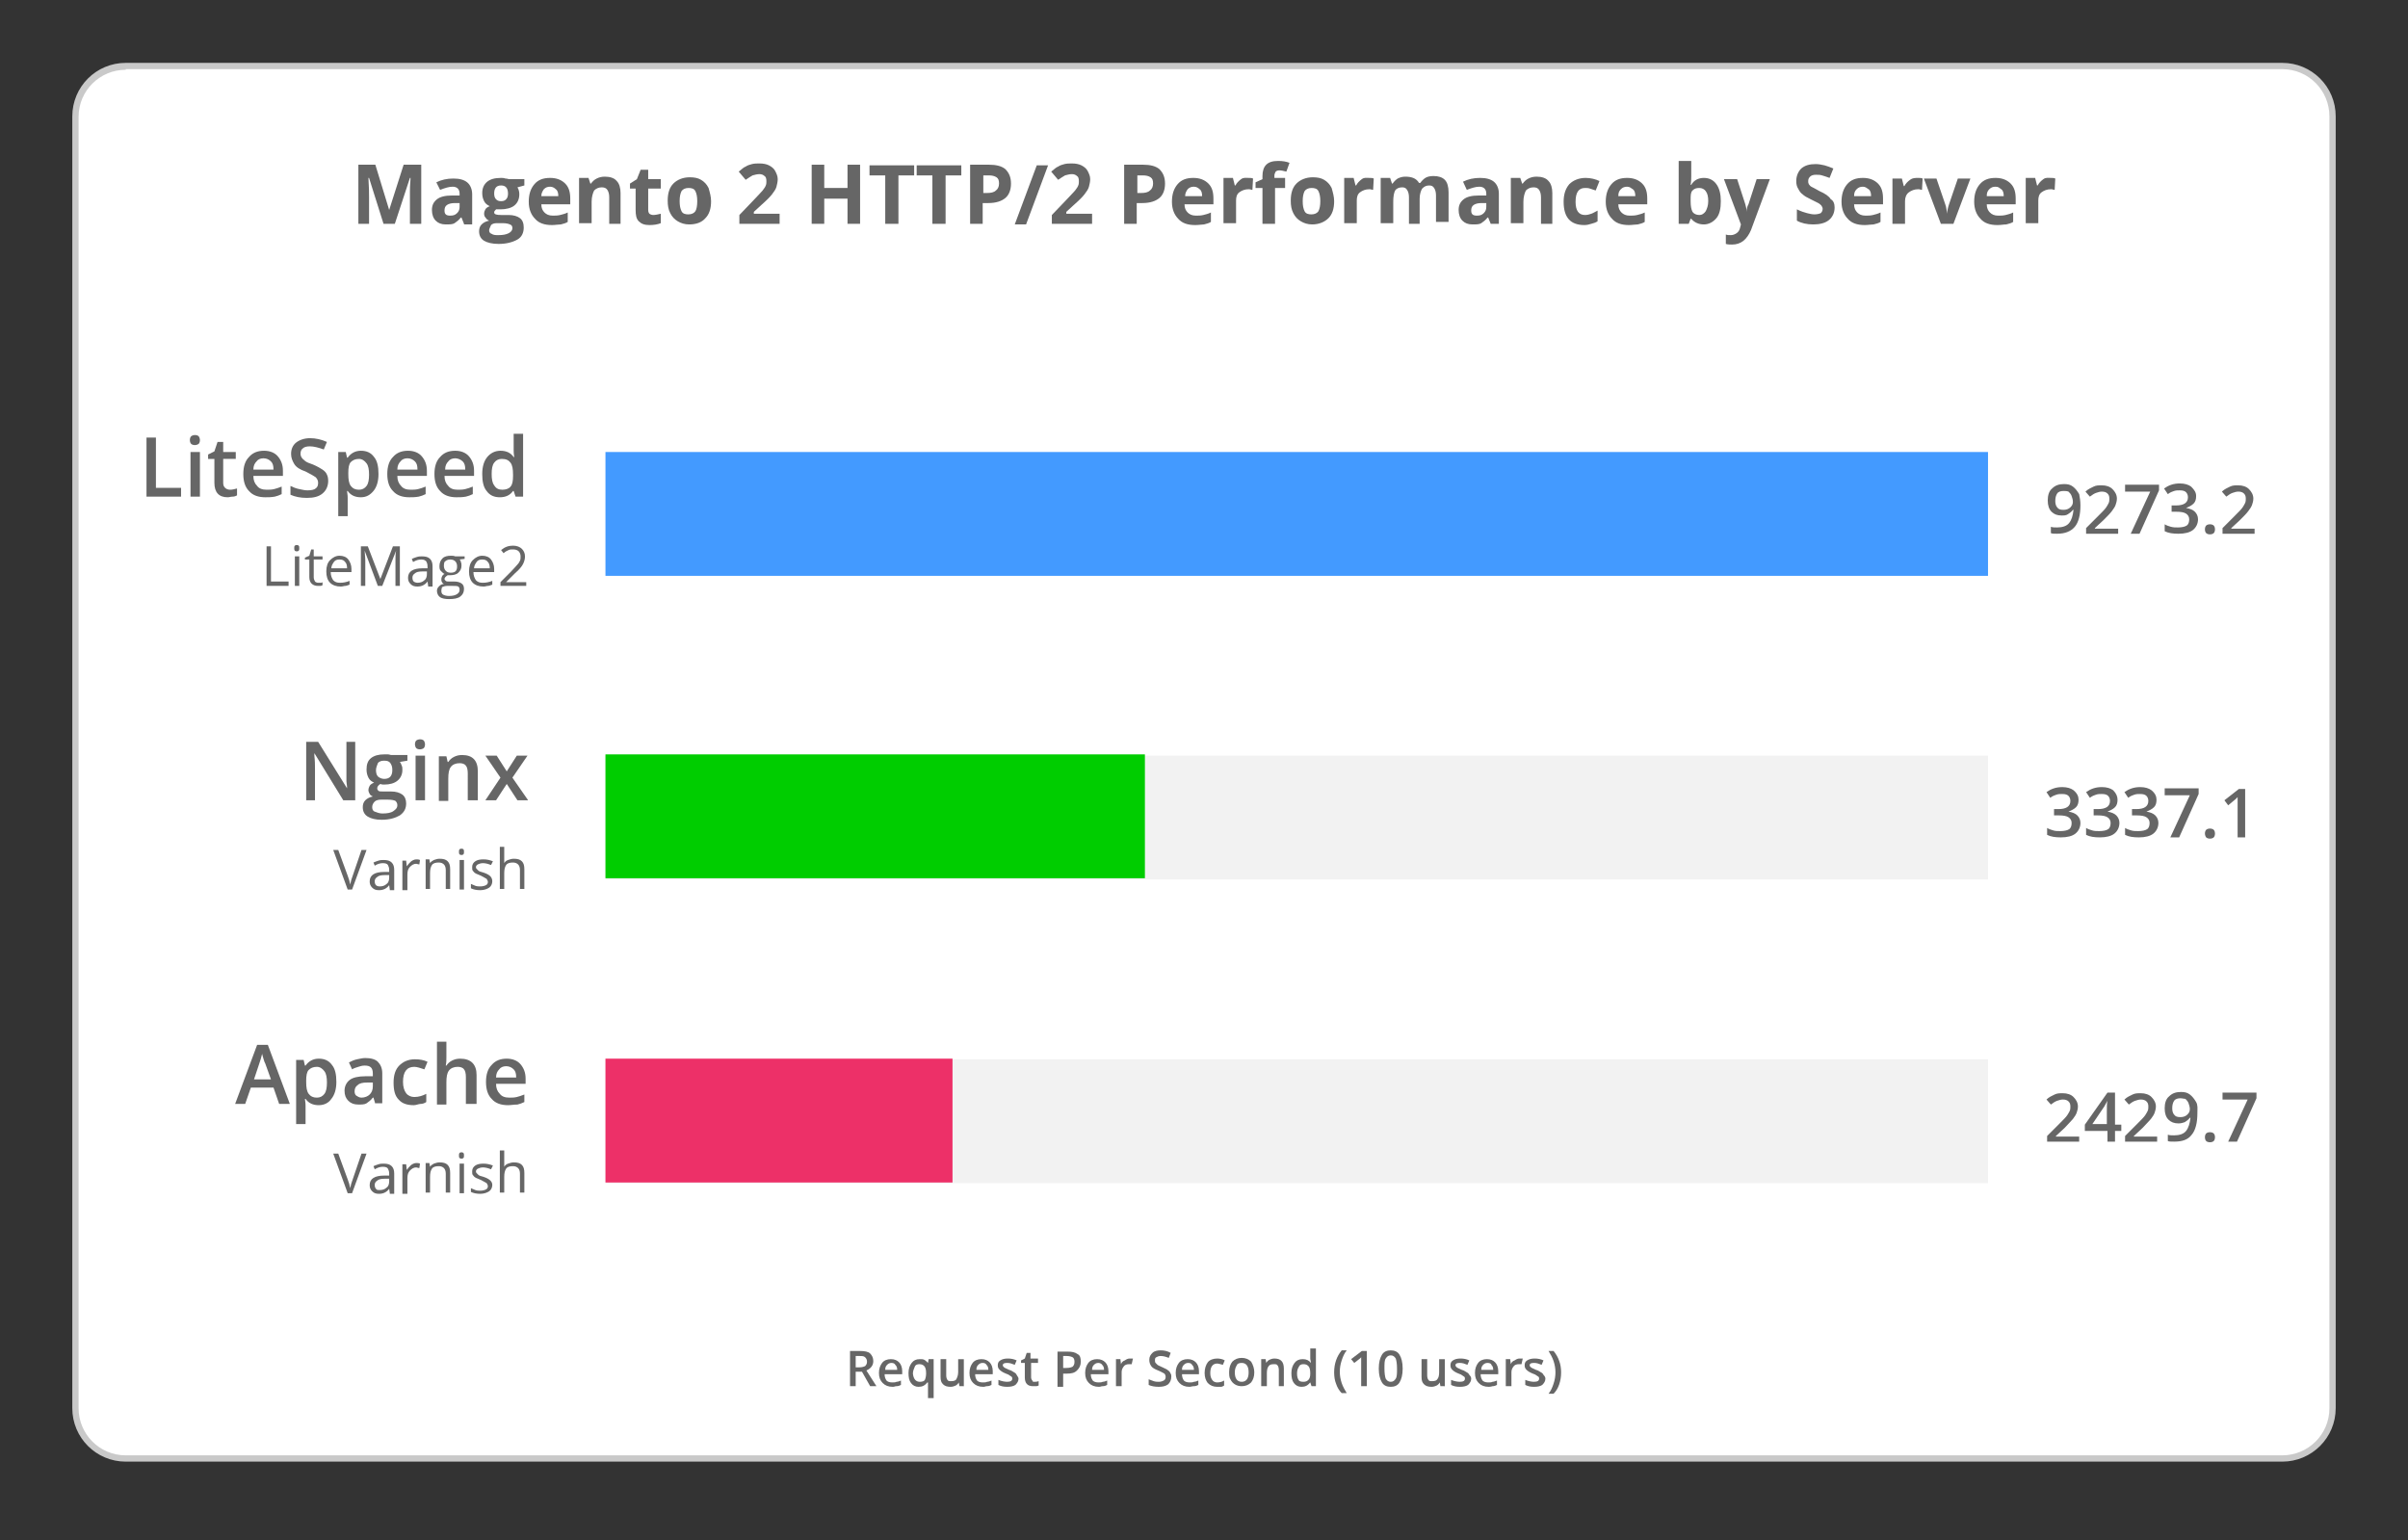 <?xml version="1.0" encoding="utf-8"?>
<!-- Generator: Adobe Illustrator 23.0.5, SVG Export Plug-In . SVG Version: 6.00 Build 0)  -->
<svg version="1.1" id="Layer_1" xmlns="http://www.w3.org/2000/svg" xmlns:xlink="http://www.w3.org/1999/xlink" x="0px" y="0px"
	 viewBox="0 0 383 245" style="enable-background:new 0 0 383 245;" xml:space="preserve">
<rect x="0" y="0" width="383" height="245" fill="#333333" stroke="none"/>
<style type="text/css">
	.st0{fill:#FFFFFF;}
	.st1{fill:#C9C9C9;}
	.st2{fill:#666666;}
	.st3{fill:#439AFF;}
	.st4{fill:#F2F2F2;}
	.st5{fill:#00CD00;}
	.st6{fill:#ED3068;}
</style>
<g>
	<path class="st0" d="M363,232H20c-4.4,0-8-3.6-8-8V18.5c0-4.4,3.6-8,8-8H363c4.4,0,8,3.6,8,8V224C371,228.4,367.4,232,363,232z"/>
	<path class="st1" d="M363,232.5H20c-4.7,0-8.5-3.8-8.5-8.5V18.5c0-4.7,3.8-8.5,8.5-8.5H363c4.7,0,8.5,3.8,8.5,8.5V224
		C371.5,228.7,367.7,232.5,363,232.5z M20,11.1c-4.1,0-7.5,3.3-7.5,7.5V224c0,4.1,3.3,7.5,7.5,7.5H363c4.1,0,7.5-3.3,7.5-7.5V18.5
		c0-4.1-3.3-7.5-7.5-7.5H20z"/>
</g>
<g>
	<g>
		<path class="st2" d="M61,35.6l-2.3-7.3h-0.1c0.1,1.5,0.1,2.5,0.1,3v4.3H57v-9.4h2.7l2.2,7.2h0l2.3-7.2H67v9.4h-1.8v-4.4
			c0-0.2,0-0.4,0-0.7c0-0.3,0-1,0.1-2.2h-0.1l-2.4,7.3H61z"/>
		<path class="st2" d="M73.8,35.6l-0.4-1h-0.1c-0.3,0.4-0.7,0.7-1,0.9c-0.3,0.2-0.8,0.2-1.4,0.2c-0.7,0-1.2-0.2-1.6-0.6
			s-0.6-1-0.6-1.7c0-0.8,0.3-1.3,0.8-1.7s1.3-0.6,2.4-0.6l1.2,0v-0.3c0-0.7-0.4-1.1-1.1-1.1c-0.6,0-1.2,0.2-2,0.5L69.4,29
			c0.8-0.4,1.7-0.6,2.7-0.6c1,0,1.7,0.2,2.2,0.6s0.8,1.1,0.8,1.9v4.8H73.8z M73.2,32.3l-0.8,0c-0.6,0-1,0.1-1.3,0.3
			c-0.3,0.2-0.4,0.5-0.4,0.9c0,0.6,0.3,0.8,0.9,0.8c0.5,0,0.8-0.1,1.1-0.4c0.3-0.3,0.4-0.6,0.4-1V32.3z"/>
		<path class="st2" d="M83.4,28.5v1l-1.1,0.3c0.2,0.3,0.3,0.7,0.3,1.1c0,0.8-0.3,1.4-0.8,1.8c-0.5,0.4-1.3,0.6-2.2,0.6l-0.4,0
			l-0.3,0c-0.2,0.2-0.3,0.3-0.3,0.5c0,0.3,0.4,0.4,1.1,0.4h1.2c0.8,0,1.4,0.2,1.8,0.5c0.4,0.3,0.6,0.8,0.6,1.5c0,0.8-0.3,1.5-1,1.9
			s-1.7,0.7-3,0.7c-1,0-1.8-0.2-2.3-0.5c-0.5-0.3-0.8-0.8-0.8-1.5c0-0.4,0.1-0.8,0.4-1.1c0.3-0.3,0.7-0.5,1.2-0.6
			c-0.2-0.1-0.4-0.2-0.5-0.4C77.1,34.5,77,34.3,77,34c0-0.3,0.1-0.5,0.2-0.7s0.4-0.4,0.7-0.5c-0.4-0.2-0.7-0.4-0.9-0.8
			c-0.2-0.4-0.3-0.8-0.3-1.3c0-0.8,0.3-1.4,0.8-1.8c0.5-0.4,1.2-0.6,2.2-0.6c0.2,0,0.4,0,0.7,0.1c0.3,0,0.5,0.1,0.5,0.1H83.4z
			 M77.8,36.6c0,0.3,0.1,0.5,0.4,0.6c0.3,0.2,0.6,0.2,1.1,0.2c0.7,0,1.2-0.1,1.6-0.3c0.4-0.2,0.6-0.5,0.6-0.8c0-0.3-0.1-0.5-0.4-0.6
			c-0.2-0.1-0.6-0.2-1.1-0.2h-1c-0.4,0-0.7,0.1-0.9,0.3C78,36.1,77.8,36.4,77.8,36.6z M78.6,30.8c0,0.4,0.1,0.7,0.3,0.9
			s0.4,0.3,0.8,0.3c0.4,0,0.6-0.1,0.8-0.3c0.2-0.2,0.3-0.5,0.3-0.9c0-0.9-0.4-1.3-1.1-1.3C78.9,29.5,78.6,30,78.6,30.8z"/>
		<path class="st2" d="M87.8,35.8c-1.2,0-2.1-0.3-2.7-1c-0.6-0.6-1-1.5-1-2.7c0-1.2,0.3-2.1,0.9-2.8c0.6-0.7,1.4-1,2.5-1
			c1,0,1.8,0.3,2.4,0.9c0.6,0.6,0.8,1.4,0.8,2.4v0.9h-4.6c0,0.6,0.2,1,0.5,1.3c0.3,0.3,0.7,0.5,1.3,0.5c0.4,0,0.8,0,1.2-0.1
			c0.4-0.1,0.8-0.2,1.2-0.4v1.5c-0.3,0.2-0.7,0.3-1.1,0.4C88.8,35.7,88.3,35.8,87.8,35.8z M87.5,29.7c-0.4,0-0.7,0.1-1,0.4
			c-0.2,0.3-0.4,0.6-0.4,1.1h2.7c0-0.5-0.1-0.9-0.4-1.1C88.2,29.9,87.9,29.7,87.5,29.7z"/>
		<path class="st2" d="M98.9,35.6h-2v-4.2c0-0.5-0.1-0.9-0.3-1.2c-0.2-0.3-0.5-0.4-0.9-0.4c-0.5,0-0.9,0.2-1.2,0.5
			c-0.2,0.4-0.4,1-0.4,1.8v3.4h-2v-7.2h1.5l0.3,0.9h0.1c0.2-0.3,0.5-0.6,0.9-0.8c0.4-0.2,0.8-0.3,1.3-0.3c0.8,0,1.5,0.2,1.9,0.7
			c0.4,0.4,0.6,1.1,0.6,1.9V35.6z"/>
		<path class="st2" d="M103.9,34.2c0.3,0,0.8-0.1,1.2-0.2v1.5c-0.5,0.2-1.1,0.3-1.8,0.3c-0.8,0-1.3-0.2-1.7-0.6
			c-0.4-0.4-0.5-1-0.5-1.8v-3.4h-0.9v-0.8l1.1-0.7l0.6-1.5h1.2v1.5h2v1.5h-2v3.4c0,0.3,0.1,0.5,0.2,0.6S103.7,34.2,103.9,34.2z"/>
		<path class="st2" d="M113.1,32c0,1.2-0.3,2.1-0.9,2.7c-0.6,0.7-1.5,1-2.6,1c-0.7,0-1.3-0.2-1.8-0.5c-0.5-0.3-0.9-0.7-1.2-1.3
			c-0.3-0.6-0.4-1.2-0.4-2c0-1.2,0.3-2.1,0.9-2.7c0.6-0.6,1.5-1,2.6-1c0.7,0,1.3,0.1,1.8,0.4c0.5,0.3,0.9,0.7,1.2,1.3
			C112.9,30.6,113.1,31.3,113.1,32z M108.1,32c0,0.7,0.1,1.2,0.3,1.6c0.2,0.4,0.6,0.5,1.1,0.5c0.5,0,0.9-0.2,1.1-0.5
			s0.3-0.9,0.3-1.6c0-0.7-0.1-1.2-0.3-1.6c-0.2-0.4-0.6-0.5-1.1-0.5c-0.5,0-0.9,0.2-1.1,0.5C108.2,30.8,108.1,31.3,108.1,32z"/>
		<path class="st2" d="M124.1,35.6h-6.5v-1.4l2.3-2.4c0.7-0.7,1.1-1.2,1.4-1.5c0.2-0.3,0.4-0.5,0.5-0.8c0.1-0.2,0.1-0.5,0.1-0.7
			c0-0.4-0.1-0.7-0.3-0.8c-0.2-0.2-0.5-0.3-0.8-0.3c-0.4,0-0.7,0.1-1.1,0.2c-0.3,0.2-0.7,0.4-1.1,0.7l-1.1-1.3
			c0.5-0.4,0.8-0.7,1.1-0.8c0.3-0.2,0.6-0.3,1-0.4c0.4-0.1,0.8-0.1,1.2-0.1c0.6,0,1.1,0.1,1.5,0.3c0.4,0.2,0.8,0.5,1,0.9
			c0.2,0.4,0.4,0.8,0.4,1.3c0,0.4-0.1,0.8-0.2,1.2s-0.4,0.8-0.7,1.2c-0.3,0.4-0.9,1-1.7,1.7l-1.2,1.1V34h4.1V35.6z"/>
		<path class="st2" d="M136.8,35.6h-2v-4h-3.7v4h-2v-9.4h2v3.7h3.7v-3.7h2V35.6z"/>
		<path class="st2" d="M142.8,35.6h-2v-7.7h-2.5v-1.6h7.1v1.6h-2.5V35.6z"/>
		<path class="st2" d="M150.3,35.6h-2v-7.7h-2.5v-1.6h7.1v1.6h-2.5V35.6z"/>
		<path class="st2" d="M160.8,29.2c0,1-0.3,1.8-0.9,2.3c-0.6,0.5-1.5,0.8-2.7,0.8h-0.9v3.3h-2v-9.4h3c1.1,0,2,0.2,2.6,0.7
			C160.5,27.5,160.8,28.2,160.8,29.2z M156.3,30.7h0.7c0.6,0,1.1-0.1,1.4-0.4c0.3-0.2,0.5-0.6,0.5-1.1c0-0.5-0.1-0.8-0.4-1
			c-0.3-0.2-0.7-0.3-1.2-0.3h-0.9V30.7z"/>
		<path class="st2" d="M166.7,26.3l-3.5,9.4h-1.8l3.5-9.4H166.7z"/>
		<path class="st2" d="M173.8,35.6h-6.5v-1.4l2.3-2.4c0.7-0.7,1.1-1.2,1.4-1.5c0.2-0.3,0.4-0.5,0.5-0.8c0.1-0.2,0.1-0.5,0.1-0.7
			c0-0.4-0.1-0.7-0.3-0.8c-0.2-0.2-0.5-0.3-0.8-0.3c-0.4,0-0.7,0.1-1.1,0.2c-0.3,0.2-0.7,0.4-1.1,0.7l-1.1-1.3
			c0.5-0.4,0.8-0.7,1.1-0.8c0.3-0.2,0.6-0.3,1-0.4c0.4-0.1,0.8-0.1,1.2-0.1c0.6,0,1.1,0.1,1.5,0.3c0.4,0.2,0.8,0.5,1,0.9
			c0.2,0.4,0.4,0.8,0.4,1.3c0,0.4-0.1,0.8-0.2,1.2s-0.4,0.8-0.7,1.2c-0.3,0.4-0.9,1-1.7,1.7l-1.2,1.1V34h4.1V35.6z"/>
		<path class="st2" d="M185.3,29.2c0,1-0.3,1.8-0.9,2.3c-0.6,0.5-1.5,0.8-2.7,0.8h-0.9v3.3h-2v-9.4h3c1.1,0,2,0.2,2.6,0.7
			C185,27.5,185.3,28.2,185.3,29.2z M180.8,30.7h0.7c0.6,0,1.1-0.1,1.4-0.4c0.3-0.2,0.5-0.6,0.5-1.1c0-0.5-0.1-0.8-0.4-1
			c-0.3-0.2-0.7-0.3-1.2-0.3h-0.9V30.7z"/>
		<path class="st2" d="M190.1,35.8c-1.2,0-2.1-0.3-2.7-1c-0.6-0.6-1-1.5-1-2.7c0-1.2,0.3-2.1,0.9-2.8c0.6-0.7,1.4-1,2.5-1
			c1,0,1.8,0.3,2.4,0.9s0.8,1.4,0.8,2.4v0.9h-4.6c0,0.6,0.2,1,0.5,1.3c0.3,0.3,0.7,0.5,1.3,0.5c0.4,0,0.8,0,1.2-0.1
			c0.4-0.1,0.8-0.2,1.2-0.4v1.5c-0.3,0.2-0.7,0.3-1.1,0.4C191.2,35.7,190.7,35.8,190.1,35.8z M189.9,29.7c-0.4,0-0.7,0.1-1,0.4
			c-0.2,0.3-0.4,0.6-0.4,1.1h2.7c0-0.5-0.1-0.9-0.4-1.1C190.6,29.9,190.3,29.7,189.9,29.7z"/>
		<path class="st2" d="M198.6,28.3c0.3,0,0.5,0,0.7,0.1l-0.1,1.8c-0.2,0-0.3-0.1-0.6-0.1c-0.6,0-1.1,0.2-1.5,0.5s-0.5,0.8-0.5,1.3
			v3.6h-2v-7.2h1.5l0.3,1.2h0.1c0.2-0.4,0.5-0.7,0.9-1S198.2,28.3,198.6,28.3z"/>
		<path class="st2" d="M204.5,29.9h-1.7v5.7h-2v-5.7h-1.1V29l1.1-0.5v-0.5c0-0.8,0.2-1.4,0.6-1.8c0.4-0.4,1-0.6,1.9-0.6
			c0.7,0,1.3,0.1,1.8,0.3l-0.5,1.4c-0.4-0.1-0.8-0.2-1.1-0.2c-0.3,0-0.5,0.1-0.6,0.2c-0.1,0.2-0.2,0.4-0.2,0.6v0.4h1.7V29.9z"/>
		<path class="st2" d="M212.2,32c0,1.2-0.3,2.1-0.9,2.7s-1.5,1-2.6,1c-0.7,0-1.3-0.2-1.8-0.5c-0.5-0.3-0.9-0.7-1.2-1.3
			s-0.4-1.2-0.4-2c0-1.2,0.3-2.1,0.9-2.7c0.6-0.6,1.5-1,2.6-1c0.7,0,1.3,0.1,1.8,0.4c0.5,0.3,0.9,0.7,1.2,1.3
			C212,30.6,212.2,31.3,212.2,32z M207.2,32c0,0.7,0.1,1.2,0.3,1.6c0.2,0.4,0.6,0.5,1.1,0.5c0.5,0,0.9-0.2,1.1-0.5
			c0.2-0.4,0.3-0.9,0.3-1.6c0-0.7-0.1-1.2-0.3-1.6s-0.6-0.5-1.1-0.5c-0.5,0-0.9,0.2-1.1,0.5C207.3,30.8,207.2,31.3,207.2,32z"/>
		<path class="st2" d="M217.8,28.3c0.3,0,0.5,0,0.7,0.1l-0.1,1.8c-0.2,0-0.3-0.1-0.6-0.1c-0.6,0-1.1,0.2-1.5,0.5s-0.5,0.8-0.5,1.3
			v3.6h-2v-7.2h1.5l0.3,1.2h0.1c0.2-0.4,0.5-0.7,0.9-1S217.3,28.3,217.8,28.3z"/>
		<path class="st2" d="M226.1,35.6h-2v-4.2c0-0.5-0.1-0.9-0.3-1.2c-0.2-0.3-0.4-0.4-0.8-0.4c-0.5,0-0.9,0.2-1.1,0.5
			c-0.2,0.4-0.3,1-0.3,1.8v3.4h-2v-7.2h1.5l0.3,0.9h0.1c0.2-0.3,0.5-0.6,0.8-0.8c0.4-0.2,0.8-0.3,1.2-0.3c1.1,0,1.8,0.3,2.2,1h0.2
			c0.2-0.3,0.5-0.6,0.8-0.8s0.8-0.3,1.3-0.3c0.8,0,1.4,0.2,1.8,0.6c0.4,0.4,0.6,1.1,0.6,2v4.7h-2v-4.2c0-0.5-0.1-0.9-0.3-1.2
			c-0.2-0.3-0.4-0.4-0.8-0.4c-0.5,0-0.8,0.2-1.1,0.5c-0.2,0.3-0.4,0.9-0.4,1.6V35.6z"/>
		<path class="st2" d="M237.1,35.6l-0.4-1h-0.1c-0.3,0.4-0.7,0.7-1,0.9c-0.3,0.2-0.8,0.2-1.4,0.2c-0.7,0-1.2-0.2-1.6-0.6
			s-0.6-1-0.6-1.7c0-0.8,0.3-1.3,0.8-1.7c0.5-0.4,1.3-0.6,2.4-0.6l1.2,0v-0.3c0-0.7-0.4-1.1-1.1-1.1c-0.6,0-1.2,0.2-2,0.5l-0.6-1.3
			c0.8-0.4,1.7-0.6,2.7-0.6c1,0,1.7,0.2,2.2,0.6s0.8,1.1,0.8,1.9v4.8H237.1z M236.5,32.3l-0.8,0c-0.6,0-1,0.1-1.3,0.3
			s-0.4,0.5-0.4,0.9c0,0.6,0.3,0.8,0.9,0.8c0.5,0,0.8-0.1,1.1-0.4c0.3-0.3,0.4-0.6,0.4-1V32.3z"/>
		<path class="st2" d="M247.1,35.6h-2v-4.2c0-0.5-0.1-0.9-0.3-1.2c-0.2-0.3-0.5-0.4-0.9-0.4c-0.5,0-0.9,0.2-1.2,0.5
			c-0.2,0.4-0.4,1-0.4,1.8v3.4h-2v-7.2h1.5l0.3,0.9h0.1c0.2-0.3,0.5-0.6,0.9-0.8c0.4-0.2,0.8-0.3,1.3-0.3c0.8,0,1.5,0.2,1.9,0.7
			c0.4,0.4,0.6,1.1,0.6,1.9V35.6z"/>
		<path class="st2" d="M252,35.8c-2.2,0-3.3-1.2-3.3-3.7c0-1.2,0.3-2.1,0.9-2.8c0.6-0.6,1.5-1,2.6-1c0.8,0,1.6,0.2,2.2,0.5l-0.6,1.5
			c-0.3-0.1-0.6-0.2-0.9-0.3c-0.3-0.1-0.5-0.1-0.8-0.1c-1,0-1.5,0.7-1.5,2.2c0,1.4,0.5,2.1,1.5,2.1c0.4,0,0.7-0.1,1-0.2
			c0.3-0.1,0.6-0.3,1-0.5v1.7c-0.3,0.2-0.6,0.3-1,0.4S252.5,35.8,252,35.8z"/>
		<path class="st2" d="M259.1,35.8c-1.2,0-2.1-0.3-2.7-1c-0.6-0.6-1-1.5-1-2.7c0-1.2,0.3-2.1,0.9-2.8c0.6-0.7,1.4-1,2.5-1
			c1,0,1.8,0.3,2.4,0.9c0.6,0.6,0.8,1.4,0.8,2.4v0.9h-4.6c0,0.6,0.2,1,0.5,1.3c0.3,0.3,0.7,0.5,1.3,0.5c0.4,0,0.8,0,1.2-0.1
			c0.4-0.1,0.8-0.2,1.2-0.4v1.5c-0.3,0.2-0.7,0.3-1.1,0.4C260.1,35.7,259.6,35.8,259.1,35.8z M258.8,29.7c-0.4,0-0.7,0.1-1,0.4
			s-0.4,0.6-0.4,1.1h2.7c0-0.5-0.1-0.9-0.4-1.1S259.2,29.7,258.8,29.7z"/>
		<path class="st2" d="M271,28.3c0.8,0,1.5,0.3,2,1c0.5,0.7,0.7,1.6,0.7,2.7c0,1.2-0.2,2.1-0.7,2.7s-1.2,1-2,1c-0.8,0-1.5-0.3-2-0.9
			h-0.1l-0.3,0.8H267v-10h2V28c0,0.3,0,0.8-0.1,1.4h0.1C269.4,28.7,270.1,28.3,271,28.3z M270.3,29.9c-0.5,0-0.8,0.1-1.1,0.4
			s-0.3,0.8-0.3,1.5V32c0,0.8,0.1,1.3,0.3,1.7c0.2,0.3,0.6,0.5,1.1,0.5c0.4,0,0.7-0.2,1-0.6c0.2-0.4,0.4-0.9,0.4-1.6
			s-0.1-1.2-0.4-1.6C271.1,30.1,270.7,29.9,270.3,29.9z"/>
		<path class="st2" d="M274.2,28.5h2.1l1.3,4c0.1,0.3,0.2,0.8,0.2,1.2h0c0-0.4,0.1-0.9,0.3-1.2l1.3-4h2.1l-3,8.1
			c-0.3,0.7-0.7,1.3-1.2,1.7s-1.1,0.6-1.8,0.6c-0.3,0-0.7,0-1-0.1v-1.5c0.2,0.1,0.5,0.1,0.8,0.1c0.3,0,0.6-0.1,0.9-0.3
			s0.5-0.5,0.6-1l0.1-0.4L274.2,28.5z"/>
		<path class="st2" d="M291.8,33c0,0.8-0.3,1.5-0.9,2c-0.6,0.5-1.5,0.7-2.5,0.7c-1,0-1.9-0.2-2.6-0.6v-1.8c0.6,0.3,1.2,0.5,1.6,0.6
			c0.4,0.1,0.8,0.2,1.2,0.2c0.4,0,0.8-0.1,1-0.2c0.2-0.2,0.3-0.4,0.3-0.7c0-0.2-0.1-0.3-0.2-0.5c-0.1-0.1-0.3-0.3-0.5-0.4
			c-0.2-0.1-0.6-0.3-1.2-0.6c-0.6-0.3-1-0.5-1.3-0.8c-0.3-0.2-0.5-0.5-0.7-0.9c-0.2-0.3-0.3-0.7-0.3-1.2c0-0.8,0.3-1.5,0.8-2
			c0.6-0.5,1.3-0.7,2.3-0.7c0.5,0,0.9,0.1,1.4,0.2c0.4,0.1,0.9,0.3,1.4,0.5l-0.6,1.5c-0.5-0.2-0.9-0.3-1.2-0.4s-0.6-0.1-1-0.1
			c-0.4,0-0.7,0.1-0.9,0.3s-0.3,0.4-0.3,0.7c0,0.2,0,0.3,0.1,0.5c0.1,0.1,0.2,0.3,0.4,0.4s0.6,0.3,1.3,0.7c0.9,0.4,1.5,0.8,1.8,1.3
			C291.6,31.9,291.8,32.4,291.8,33z"/>
		<path class="st2" d="M296.6,35.8c-1.2,0-2.1-0.3-2.7-1c-0.6-0.6-1-1.5-1-2.7c0-1.2,0.3-2.1,0.9-2.8c0.6-0.7,1.4-1,2.5-1
			c1,0,1.8,0.3,2.4,0.9c0.6,0.6,0.8,1.4,0.8,2.4v0.9h-4.6c0,0.6,0.2,1,0.5,1.3c0.3,0.3,0.7,0.5,1.3,0.5c0.4,0,0.8,0,1.2-0.1
			c0.4-0.1,0.8-0.2,1.2-0.4v1.5c-0.3,0.2-0.7,0.3-1.1,0.4C297.6,35.7,297.1,35.8,296.6,35.8z M296.3,29.7c-0.4,0-0.7,0.1-1,0.4
			s-0.4,0.6-0.4,1.1h2.7c0-0.5-0.1-0.9-0.4-1.1S296.7,29.7,296.3,29.7z"/>
		<path class="st2" d="M305.1,28.3c0.3,0,0.5,0,0.7,0.1l-0.1,1.8c-0.2,0-0.3-0.1-0.6-0.1c-0.6,0-1.1,0.2-1.5,0.5S303,31.4,303,32
			v3.6h-2v-7.2h1.5l0.3,1.2h0.1c0.2-0.4,0.5-0.7,0.9-1S304.6,28.3,305.1,28.3z"/>
		<path class="st2" d="M308.7,35.6l-2.7-7.2h2l1.4,4.1c0.2,0.5,0.2,1,0.3,1.5h0c0-0.4,0.1-0.9,0.3-1.5l1.4-4.1h2l-2.7,7.2H308.7z"/>
		<path class="st2" d="M317.7,35.8c-1.2,0-2.1-0.3-2.7-1c-0.6-0.6-1-1.5-1-2.7c0-1.2,0.3-2.1,0.9-2.8c0.6-0.7,1.4-1,2.5-1
			c1,0,1.8,0.3,2.4,0.9c0.6,0.6,0.8,1.4,0.8,2.4v0.9H316c0,0.6,0.2,1,0.5,1.3c0.3,0.3,0.7,0.5,1.3,0.5c0.4,0,0.8,0,1.2-0.1
			c0.4-0.1,0.8-0.2,1.2-0.4v1.5c-0.3,0.2-0.7,0.3-1.1,0.4C318.7,35.7,318.3,35.8,317.7,35.8z M317.4,29.7c-0.4,0-0.7,0.1-1,0.4
			s-0.4,0.6-0.4,1.1h2.7c0-0.5-0.1-0.9-0.4-1.1S317.9,29.7,317.4,29.7z"/>
		<path class="st2" d="M326.2,28.3c0.3,0,0.5,0,0.7,0.1l-0.1,1.8c-0.2,0-0.3-0.1-0.6-0.1c-0.6,0-1.1,0.2-1.5,0.5s-0.5,0.8-0.5,1.3
			v3.6h-2v-7.2h1.5l0.3,1.2h0.1c0.2-0.4,0.5-0.7,0.9-1S325.8,28.3,326.2,28.3z"/>
	</g>
</g>
<g>
	<g>
		<path class="st2" d="M23.3,79v-9.4h1.5v8h4V79H23.3z"/>
		<path class="st2" d="M30.2,70c0-0.3,0.1-0.5,0.2-0.6c0.1-0.1,0.4-0.2,0.6-0.2c0.3,0,0.5,0.1,0.6,0.2c0.1,0.1,0.2,0.4,0.2,0.6
			c0,0.3-0.1,0.5-0.2,0.6c-0.1,0.1-0.4,0.2-0.6,0.2c-0.3,0-0.5-0.1-0.6-0.2S30.2,70.3,30.2,70z M31.8,79h-1.5v-7.1h1.5V79z"/>
		<path class="st2" d="M36.6,77.9c0.4,0,0.7-0.1,1.1-0.2v1.1C37.5,78.9,37.3,79,37,79c-0.3,0-0.5,0.1-0.8,0.1
			c-1.4,0-2.1-0.8-2.1-2.3v-3.8h-1v-0.7l1-0.5l0.5-1.5h0.9v1.6h2v1.1h-2v3.8c0,0.4,0.1,0.6,0.3,0.8C36,77.8,36.3,77.9,36.6,77.9z"/>
		<path class="st2" d="M42.2,79.1c-1.1,0-2-0.3-2.6-1c-0.6-0.6-0.9-1.5-0.9-2.7c0-1.2,0.3-2.1,0.9-2.7c0.6-0.7,1.4-1,2.4-1
			c0.9,0,1.7,0.3,2.2,0.9c0.5,0.6,0.8,1.3,0.8,2.3v0.8h-4.7c0,0.7,0.2,1.2,0.6,1.6c0.3,0.4,0.8,0.6,1.5,0.6c0.4,0,0.8,0,1.2-0.1
			c0.4-0.1,0.7-0.2,1.2-0.4v1.2c-0.4,0.2-0.7,0.3-1.1,0.4C43.1,79.1,42.7,79.1,42.2,79.1z M41.9,72.9c-0.5,0-0.9,0.2-1.1,0.5
			c-0.3,0.3-0.5,0.7-0.5,1.3h3.2c0-0.6-0.1-1-0.4-1.3S42.4,72.9,41.9,72.9z"/>
		<path class="st2" d="M52.2,76.5c0,0.8-0.3,1.5-0.9,2c-0.6,0.5-1.4,0.7-2.5,0.7c-1.1,0-1.9-0.2-2.6-0.5v-1.4
			c0.4,0.2,0.9,0.4,1.4,0.5c0.5,0.1,0.9,0.2,1.3,0.2c0.6,0,1.1-0.1,1.3-0.3c0.3-0.2,0.4-0.5,0.4-0.9c0-0.3-0.1-0.6-0.4-0.9
			c-0.3-0.2-0.8-0.5-1.6-0.9c-0.9-0.3-1.5-0.7-1.8-1.2s-0.5-1-0.5-1.6c0-0.8,0.3-1.4,0.8-1.8s1.3-0.7,2.2-0.7c0.9,0,1.8,0.2,2.7,0.6
			l-0.5,1.2c-0.8-0.3-1.6-0.5-2.2-0.5c-0.5,0-0.9,0.1-1.1,0.3c-0.3,0.2-0.4,0.5-0.4,0.9c0,0.2,0.1,0.5,0.2,0.6
			c0.1,0.2,0.3,0.3,0.5,0.5c0.2,0.2,0.7,0.4,1.3,0.6c0.7,0.3,1.2,0.6,1.5,0.8c0.3,0.2,0.6,0.5,0.7,0.8C52.1,75.7,52.2,76,52.2,76.5z
			"/>
		<path class="st2" d="M57.4,79.1c-0.9,0-1.6-0.3-2.1-1h-0.1c0.1,0.6,0.1,1,0.1,1.1v2.9h-1.5V71.9H55c0,0.1,0.1,0.4,0.2,0.9h0.1
			c0.5-0.7,1.2-1.1,2.1-1.1c0.9,0,1.6,0.3,2.1,1c0.5,0.6,0.7,1.5,0.7,2.7c0,1.2-0.3,2.1-0.8,2.7S58.3,79.1,57.4,79.1z M57.1,73
			c-0.6,0-1,0.2-1.3,0.5c-0.3,0.3-0.4,0.9-0.4,1.7v0.2c0,0.9,0.1,1.5,0.4,1.9c0.3,0.4,0.7,0.6,1.3,0.6c0.5,0,0.9-0.2,1.2-0.6
			c0.3-0.4,0.4-1,0.4-1.8c0-0.8-0.1-1.4-0.4-1.8S57.6,73,57.1,73z"/>
		<path class="st2" d="M65.1,79.1c-1.1,0-2-0.3-2.6-1c-0.6-0.6-0.9-1.5-0.9-2.7c0-1.2,0.3-2.1,0.9-2.7c0.6-0.7,1.4-1,2.4-1
			c0.9,0,1.7,0.3,2.2,0.9c0.5,0.6,0.8,1.3,0.8,2.3v0.8h-4.7c0,0.7,0.2,1.2,0.6,1.6c0.3,0.4,0.8,0.6,1.5,0.6c0.4,0,0.8,0,1.2-0.1
			c0.4-0.1,0.7-0.2,1.2-0.4v1.2c-0.4,0.2-0.7,0.3-1.1,0.4C66,79.1,65.6,79.1,65.1,79.1z M64.8,72.9c-0.5,0-0.9,0.2-1.1,0.5
			c-0.3,0.3-0.5,0.7-0.5,1.3h3.2c0-0.6-0.1-1-0.4-1.3S65.3,72.9,64.8,72.9z"/>
		<path class="st2" d="M72.6,79.1c-1.1,0-2-0.3-2.6-1c-0.6-0.6-0.9-1.5-0.9-2.7c0-1.2,0.3-2.1,0.9-2.7c0.6-0.7,1.4-1,2.4-1
			c0.9,0,1.7,0.3,2.2,0.9c0.5,0.6,0.8,1.3,0.8,2.3v0.8h-4.7c0,0.7,0.2,1.2,0.6,1.6c0.3,0.4,0.8,0.6,1.5,0.6c0.4,0,0.8,0,1.2-0.1
			c0.4-0.1,0.7-0.2,1.2-0.4v1.2c-0.4,0.2-0.7,0.3-1.1,0.4C73.5,79.1,73.1,79.1,72.6,79.1z M72.4,72.9c-0.5,0-0.9,0.2-1.1,0.5
			c-0.3,0.3-0.5,0.7-0.5,1.3h3.2c0-0.6-0.1-1-0.4-1.3S72.8,72.9,72.4,72.9z"/>
		<path class="st2" d="M79.5,79.1c-0.9,0-1.6-0.3-2.1-1c-0.5-0.6-0.7-1.5-0.7-2.7c0-1.2,0.3-2.1,0.8-2.7s1.2-1,2.1-1
			c0.9,0,1.6,0.3,2.1,1h0.1c-0.1-0.5-0.1-0.9-0.1-1.2V69h1.5v10h-1.2l-0.3-0.9h-0.1C81.1,78.8,80.4,79.1,79.5,79.1z M79.9,77.9
			c0.6,0,1.1-0.2,1.3-0.5c0.3-0.3,0.4-0.9,0.4-1.7v-0.2c0-0.9-0.1-1.5-0.4-1.9c-0.3-0.4-0.7-0.6-1.4-0.6c-0.5,0-0.9,0.2-1.2,0.6
			c-0.3,0.4-0.4,1-0.4,1.8c0,0.8,0.1,1.4,0.4,1.8C78.9,77.7,79.3,77.9,79.9,77.9z"/>
	</g>
</g>
<g>
	<g>
		<path class="st2" d="M42.4,93.2v-6.3h0.7v5.6h2.8v0.7H42.4z"/>
		<path class="st2" d="M46.8,87.2c0-0.2,0-0.3,0.1-0.4c0.1-0.1,0.2-0.1,0.3-0.1c0.1,0,0.2,0,0.3,0.1s0.1,0.2,0.1,0.4s0,0.3-0.1,0.4
			s-0.2,0.1-0.3,0.1c-0.1,0-0.2,0-0.3-0.1S46.8,87.3,46.8,87.2z M47.6,93.2h-0.7v-4.7h0.7V93.2z"/>
		<path class="st2" d="M50.6,92.7c0.1,0,0.2,0,0.4,0c0.1,0,0.2,0,0.3-0.1v0.5c-0.1,0-0.2,0.1-0.3,0.1c-0.2,0-0.3,0-0.4,0
			c-0.9,0-1.4-0.5-1.4-1.4V89h-0.7v-0.3l0.7-0.3l0.3-1h0.4v1.1h1.4V89h-1.4v2.8c0,0.3,0.1,0.5,0.2,0.7
			C50.2,92.6,50.4,92.7,50.6,92.7z"/>
		<path class="st2" d="M54.2,93.3c-0.7,0-1.3-0.2-1.7-0.6c-0.4-0.4-0.6-1-0.6-1.8c0-0.8,0.2-1.4,0.6-1.8c0.4-0.4,0.9-0.7,1.5-0.7
			c0.6,0,1.1,0.2,1.4,0.6c0.3,0.4,0.5,0.9,0.5,1.5v0.5h-3.3c0,0.6,0.2,1,0.4,1.3c0.3,0.3,0.6,0.4,1.1,0.4c0.5,0,1-0.1,1.5-0.3V93
			c-0.3,0.1-0.5,0.2-0.7,0.2S54.5,93.3,54.2,93.3z M54,89c-0.4,0-0.7,0.1-0.9,0.4s-0.4,0.6-0.4,1h2.5c0-0.5-0.1-0.8-0.3-1
			C54.7,89.1,54.4,89,54,89z"/>
		<path class="st2" d="M60.1,93.2l-2.1-5.6h0c0,0.4,0.1,1,0.1,1.6v4h-0.7v-6.3h1.1l2,5.2h0l2-5.2h1.1v6.3h-0.7v-4.1
			c0-0.5,0-1,0.1-1.5h0l-2.2,5.6H60.1z"/>
		<path class="st2" d="M68.1,93.2l-0.1-0.7h0c-0.2,0.3-0.5,0.5-0.7,0.6c-0.2,0.1-0.5,0.2-0.9,0.2c-0.5,0-0.8-0.1-1.1-0.4
			s-0.4-0.6-0.4-1c0-1,0.8-1.5,2.3-1.5l0.8,0v-0.3c0-0.4-0.1-0.6-0.2-0.8c-0.2-0.2-0.4-0.3-0.8-0.3c-0.4,0-0.8,0.1-1.3,0.4l-0.2-0.5
			c0.2-0.1,0.5-0.2,0.8-0.3c0.3-0.1,0.6-0.1,0.8-0.1c0.6,0,1,0.1,1.3,0.4c0.3,0.3,0.4,0.7,0.4,1.2v3.2H68.1z M66.4,92.7
			c0.4,0,0.8-0.1,1.1-0.4c0.3-0.2,0.4-0.6,0.4-1v-0.4l-0.7,0c-0.6,0-1,0.1-1.2,0.3c-0.3,0.2-0.4,0.4-0.4,0.7c0,0.3,0.1,0.5,0.2,0.6
			C65.9,92.6,66.2,92.7,66.4,92.7z"/>
		<path class="st2" d="M73.9,88.4v0.5L73.1,89c0.1,0.1,0.2,0.2,0.2,0.4c0.1,0.2,0.1,0.3,0.1,0.6c0,0.5-0.2,0.8-0.5,1.1
			c-0.3,0.3-0.8,0.4-1.3,0.4c-0.1,0-0.3,0-0.4,0c-0.3,0.2-0.5,0.4-0.5,0.6c0,0.1,0.1,0.2,0.2,0.3c0.1,0.1,0.3,0.1,0.5,0.1h0.8
			c0.5,0,0.9,0.1,1.2,0.3c0.3,0.2,0.4,0.5,0.4,0.9c0,0.5-0.2,0.9-0.6,1.2c-0.4,0.3-1,0.4-1.8,0.4c-0.6,0-1.1-0.1-1.4-0.3
			c-0.3-0.2-0.5-0.6-0.5-1c0-0.3,0.1-0.5,0.3-0.7c0.2-0.2,0.4-0.4,0.8-0.4c-0.1-0.1-0.2-0.1-0.3-0.3s-0.1-0.2-0.1-0.4
			c0-0.2,0-0.3,0.1-0.5s0.2-0.3,0.4-0.4c-0.2-0.1-0.4-0.3-0.6-0.5c-0.2-0.2-0.2-0.5-0.2-0.8c0-0.5,0.2-0.9,0.5-1.2
			c0.3-0.3,0.8-0.4,1.3-0.4c0.2,0,0.5,0,0.7,0.1H73.9z M70.2,94c0,0.3,0.1,0.5,0.3,0.6s0.5,0.2,0.9,0.2c0.6,0,1-0.1,1.3-0.3
			c0.3-0.2,0.4-0.4,0.4-0.7c0-0.3-0.1-0.4-0.2-0.5c-0.2-0.1-0.5-0.1-0.9-0.1h-0.9c-0.3,0-0.6,0.1-0.8,0.2
			C70.3,93.5,70.2,93.7,70.2,94z M70.6,90c0,0.3,0.1,0.6,0.3,0.8c0.2,0.2,0.4,0.3,0.8,0.3c0.7,0,1-0.3,1-1c0-0.7-0.4-1.1-1.1-1.1
			c-0.3,0-0.6,0.1-0.8,0.3C70.7,89.3,70.6,89.6,70.6,90z"/>
		<path class="st2" d="M76.9,93.3c-0.7,0-1.3-0.2-1.7-0.6c-0.4-0.4-0.6-1-0.6-1.8c0-0.8,0.2-1.4,0.6-1.8c0.4-0.4,0.9-0.7,1.5-0.7
			c0.6,0,1.1,0.2,1.4,0.6c0.3,0.4,0.5,0.9,0.5,1.5v0.5h-3.3c0,0.6,0.2,1,0.4,1.3c0.3,0.3,0.6,0.4,1.1,0.4c0.5,0,1-0.1,1.5-0.3V93
			c-0.3,0.1-0.5,0.2-0.7,0.2S77.2,93.3,76.9,93.3z M76.7,89c-0.4,0-0.7,0.1-0.9,0.4s-0.4,0.6-0.4,1h2.5c0-0.5-0.1-0.8-0.3-1
			C77.4,89.1,77.1,89,76.7,89z"/>
		<path class="st2" d="M83.7,93.2h-4.1v-0.6l1.7-1.7c0.5-0.5,0.8-0.9,1-1.1s0.3-0.4,0.4-0.6c0.1-0.2,0.1-0.4,0.1-0.7
			c0-0.3-0.1-0.6-0.3-0.8c-0.2-0.2-0.5-0.3-0.9-0.3c-0.3,0-0.5,0-0.7,0.1c-0.2,0.1-0.5,0.2-0.8,0.5l-0.4-0.5
			c0.6-0.5,1.2-0.7,1.9-0.7c0.6,0,1.1,0.2,1.4,0.5c0.3,0.3,0.5,0.7,0.5,1.2c0,0.4-0.1,0.8-0.3,1.2c-0.2,0.4-0.6,0.9-1.3,1.5
			l-1.4,1.4v0h3.2V93.2z"/>
	</g>
</g>
<g>
	<g>
		<path class="st2" d="M56.5,127.3h-1.9l-4.6-7.5H50l0,0.4c0.1,0.8,0.1,1.5,0.1,2.2v4.9h-1.4V118h1.9l4.6,7.4h0c0-0.1,0-0.5-0.1-1.1
			c0-0.6,0-1.1,0-1.4V118h1.4V127.3z"/>
		<path class="st2" d="M64.8,120.2v0.8l-1.2,0.2c0.1,0.1,0.2,0.3,0.3,0.6c0.1,0.2,0.1,0.4,0.1,0.7c0,0.7-0.3,1.3-0.8,1.7
			c-0.5,0.4-1.2,0.6-2.1,0.6c-0.2,0-0.4,0-0.6-0.1c-0.3,0.2-0.5,0.4-0.5,0.7c0,0.2,0.1,0.3,0.2,0.4s0.4,0.1,0.8,0.1h1.2
			c0.8,0,1.4,0.2,1.8,0.5c0.4,0.3,0.6,0.8,0.6,1.4c0,0.8-0.3,1.4-1,1.9c-0.7,0.4-1.6,0.7-2.9,0.7c-1,0-1.7-0.2-2.2-0.5
			c-0.5-0.3-0.8-0.8-0.8-1.5c0-0.4,0.1-0.8,0.4-1.1c0.3-0.3,0.7-0.5,1.2-0.6c-0.2-0.1-0.4-0.2-0.5-0.4c-0.1-0.2-0.2-0.4-0.2-0.6
			c0-0.3,0.1-0.5,0.2-0.7s0.4-0.4,0.7-0.5c-0.4-0.2-0.7-0.4-0.9-0.8c-0.2-0.4-0.3-0.8-0.3-1.3c0-0.8,0.2-1.4,0.7-1.8
			c0.5-0.4,1.2-0.6,2.1-0.6c0.2,0,0.4,0,0.6,0c0.2,0,0.4,0.1,0.5,0.1H64.8z M59.2,128.4c0,0.3,0.1,0.6,0.4,0.7s0.7,0.3,1.2,0.3
			c0.8,0,1.4-0.1,1.8-0.4s0.6-0.5,0.6-0.9c0-0.3-0.1-0.5-0.3-0.7c-0.2-0.1-0.6-0.2-1.2-0.2h-1.1c-0.4,0-0.8,0.1-1,0.3
			C59.3,127.8,59.2,128.1,59.2,128.4z M59.8,122.5c0,0.4,0.1,0.8,0.3,1c0.2,0.2,0.6,0.4,1,0.4c0.9,0,1.3-0.5,1.3-1.4
			c0-0.5-0.1-0.8-0.3-1.1s-0.5-0.4-1-0.4c-0.4,0-0.8,0.1-1,0.4C60,121.7,59.8,122.1,59.8,122.5z"/>
		<path class="st2" d="M66,118.4c0-0.3,0.1-0.5,0.2-0.6c0.1-0.1,0.4-0.2,0.6-0.2c0.3,0,0.5,0.1,0.6,0.2c0.1,0.1,0.2,0.4,0.2,0.6
			c0,0.3-0.1,0.5-0.2,0.6c-0.1,0.1-0.4,0.2-0.6,0.2c-0.3,0-0.5-0.1-0.6-0.2S66,118.6,66,118.4z M67.6,127.3h-1.5v-7.1h1.5V127.3z"/>
		<path class="st2" d="M75.9,127.3h-1.5V123c0-0.5-0.1-1-0.3-1.2c-0.2-0.3-0.6-0.4-1-0.4c-0.6,0-1.1,0.2-1.4,0.6
			c-0.3,0.4-0.4,1-0.4,1.9v3.5h-1.5v-7.1h1.2l0.2,0.9h0.1c0.2-0.3,0.5-0.6,0.9-0.8c0.4-0.2,0.8-0.3,1.3-0.3c1.7,0,2.5,0.9,2.5,2.6
			V127.3z"/>
		<path class="st2" d="M79.6,123.7l-2.4-3.5H79l1.6,2.5l1.6-2.5h1.7l-2.4,3.5l2.5,3.6h-1.7l-1.7-2.6l-1.7,2.6h-1.7L79.6,123.7z"/>
	</g>
</g>
<g>
	<g>
		<path class="st2" d="M57.5,135.2h0.8l-2.3,6.3h-0.7l-2.3-6.3h0.8l1.5,4.1c0.2,0.5,0.3,0.9,0.4,1.4c0.1-0.5,0.2-0.9,0.4-1.4
			L57.5,135.2z"/>
		<path class="st2" d="M62,141.5l-0.1-0.7h0c-0.2,0.3-0.5,0.5-0.7,0.6c-0.2,0.1-0.5,0.2-0.9,0.2c-0.5,0-0.8-0.1-1.1-0.4
			s-0.4-0.6-0.4-1c0-1,0.8-1.5,2.3-1.5l0.8,0v-0.3c0-0.4-0.1-0.6-0.2-0.8s-0.4-0.3-0.8-0.3c-0.4,0-0.8,0.1-1.3,0.4l-0.2-0.5
			c0.2-0.1,0.5-0.2,0.8-0.3c0.3-0.1,0.6-0.1,0.8-0.1c0.6,0,1,0.1,1.3,0.4c0.3,0.3,0.4,0.7,0.4,1.2v3.2H62z M60.4,141
			c0.4,0,0.8-0.1,1.1-0.4c0.3-0.2,0.4-0.6,0.4-1v-0.4l-0.7,0c-0.6,0-1,0.1-1.2,0.3c-0.3,0.2-0.4,0.4-0.4,0.7c0,0.3,0.1,0.5,0.2,0.6
			C59.9,140.9,60.1,141,60.4,141z"/>
		<path class="st2" d="M66.2,136.7c0.2,0,0.4,0,0.6,0.1l-0.1,0.7c-0.2,0-0.4-0.1-0.5-0.1c-0.4,0-0.7,0.2-1,0.5
			c-0.3,0.3-0.4,0.7-0.4,1.2v2.5H64v-4.7h0.6l0.1,0.9h0c0.2-0.3,0.4-0.5,0.6-0.7S65.9,136.7,66.2,136.7z"/>
		<path class="st2" d="M70.9,141.5v-3.1c0-0.4-0.1-0.7-0.3-0.9c-0.2-0.2-0.5-0.3-0.8-0.3c-0.5,0-0.9,0.1-1.1,0.4
			c-0.2,0.3-0.3,0.7-0.3,1.3v2.5h-0.7v-4.7h0.6l0.1,0.6h0c0.1-0.2,0.4-0.4,0.6-0.5c0.3-0.1,0.6-0.2,0.9-0.2c0.6,0,1,0.1,1.3,0.4
			c0.3,0.3,0.4,0.7,0.4,1.3v3.1H70.9z"/>
		<path class="st2" d="M73,135.5c0-0.2,0-0.3,0.1-0.4s0.2-0.1,0.3-0.1c0.1,0,0.2,0,0.3,0.1s0.1,0.2,0.1,0.4s0,0.3-0.1,0.4
			s-0.2,0.1-0.3,0.1c-0.1,0-0.2,0-0.3-0.1S73,135.7,73,135.5z M73.8,141.5h-0.7v-4.7h0.7V141.5z"/>
		<path class="st2" d="M78.3,140.2c0,0.4-0.2,0.8-0.5,1c-0.3,0.2-0.8,0.4-1.4,0.4c-0.6,0-1.1-0.1-1.5-0.3v-0.7
			c0.2,0.1,0.5,0.2,0.7,0.3c0.3,0.1,0.5,0.1,0.8,0.1c0.4,0,0.7-0.1,0.9-0.2c0.2-0.1,0.3-0.3,0.3-0.5c0-0.2-0.1-0.3-0.2-0.5
			c-0.2-0.1-0.5-0.3-0.9-0.5c-0.4-0.2-0.8-0.3-0.9-0.4c-0.2-0.1-0.3-0.3-0.4-0.4s-0.1-0.3-0.1-0.6c0-0.4,0.2-0.7,0.5-0.9
			c0.3-0.2,0.7-0.3,1.3-0.3c0.5,0,1,0.1,1.5,0.3l-0.3,0.6c-0.5-0.2-0.9-0.3-1.3-0.3c-0.3,0-0.6,0.1-0.8,0.2s-0.3,0.3-0.3,0.4
			c0,0.1,0,0.2,0.1,0.3c0.1,0.1,0.2,0.2,0.3,0.3c0.1,0.1,0.4,0.2,0.8,0.3c0.6,0.2,0.9,0.4,1.1,0.6C78.2,139.6,78.3,139.9,78.3,140.2
			z"/>
		<path class="st2" d="M82.7,141.5v-3.1c0-0.4-0.1-0.7-0.3-0.9c-0.2-0.2-0.5-0.3-0.8-0.3c-0.5,0-0.9,0.1-1.1,0.4
			c-0.2,0.3-0.3,0.7-0.3,1.3v2.5h-0.7v-6.7h0.7v2c0,0.2,0,0.4,0,0.6h0c0.1-0.2,0.3-0.4,0.6-0.5c0.3-0.1,0.6-0.2,0.9-0.2
			c0.6,0,1,0.1,1.3,0.4c0.3,0.3,0.4,0.7,0.4,1.3v3.1H82.7z"/>
	</g>
</g>
<g>
	<g>
		<path class="st2" d="M44.4,175.6l-0.9-2.6h-3.6l-0.9,2.6h-1.6l3.5-9.4h1.7l3.5,9.4H44.4z M43.1,171.7l-0.9-2.5
			c-0.1-0.2-0.2-0.4-0.3-0.8c-0.1-0.4-0.2-0.6-0.2-0.8c-0.1,0.5-0.3,1.1-0.5,1.7l-0.8,2.4H43.1z"/>
		<path class="st2" d="M50.7,175.8c-0.9,0-1.6-0.3-2.1-1h-0.1c0.1,0.6,0.1,1,0.1,1.1v2.9h-1.5v-10.2h1.2c0,0.1,0.1,0.4,0.2,0.9h0.1
			c0.5-0.7,1.2-1.1,2.1-1.1c0.9,0,1.6,0.3,2.1,1c0.5,0.6,0.7,1.5,0.7,2.7s-0.3,2.1-0.8,2.7C52.3,175.4,51.6,175.8,50.7,175.8z
			 M50.4,169.7c-0.6,0-1,0.2-1.3,0.5c-0.3,0.3-0.4,0.9-0.4,1.7v0.2c0,0.9,0.1,1.5,0.4,1.9s0.7,0.6,1.3,0.6c0.5,0,0.9-0.2,1.2-0.6
			c0.3-0.4,0.4-1,0.4-1.8c0-0.8-0.1-1.4-0.4-1.8S50.9,169.7,50.4,169.7z"/>
		<path class="st2" d="M59.7,175.6l-0.3-1h-0.1c-0.3,0.4-0.7,0.7-1,0.9c-0.3,0.2-0.8,0.2-1.3,0.2c-0.7,0-1.2-0.2-1.6-0.6
			c-0.4-0.4-0.6-0.9-0.6-1.6c0-0.7,0.3-1.3,0.8-1.7s1.4-0.6,2.5-0.6l1.2,0v-0.4c0-0.5-0.1-0.8-0.3-1s-0.5-0.3-1-0.3
			c-0.4,0-0.7,0.1-1,0.2s-0.7,0.2-1,0.4l-0.5-1.1c0.4-0.2,0.8-0.4,1.3-0.5c0.5-0.1,0.9-0.2,1.3-0.2c0.9,0,1.6,0.2,2,0.6
			s0.7,1,0.7,1.8v4.8H59.7z M57.5,174.6c0.5,0,1-0.2,1.3-0.5s0.5-0.7,0.5-1.3v-0.6l-0.9,0c-0.7,0-1.2,0.1-1.5,0.4
			c-0.3,0.2-0.5,0.5-0.5,1c0,0.3,0.1,0.6,0.3,0.7S57.1,174.6,57.5,174.6z"/>
		<path class="st2" d="M65.8,175.8c-1.1,0-1.9-0.3-2.4-0.9c-0.6-0.6-0.8-1.5-0.8-2.7c0-1.2,0.3-2.1,0.9-2.7s1.4-1,2.5-1
			c0.7,0,1.4,0.1,2,0.4l-0.5,1.2c-0.6-0.2-1.2-0.4-1.6-0.4c-1.2,0-1.8,0.8-1.8,2.4c0,0.8,0.2,1.4,0.5,1.8c0.3,0.4,0.8,0.6,1.3,0.6
			c0.7,0,1.3-0.2,1.9-0.5v1.3c-0.3,0.2-0.6,0.3-0.9,0.3S66.2,175.8,65.8,175.8z"/>
		<path class="st2" d="M75.6,175.6h-1.5v-4.3c0-0.5-0.1-1-0.3-1.2c-0.2-0.3-0.6-0.4-1-0.4c-0.6,0-1.1,0.2-1.4,0.6
			c-0.3,0.4-0.4,1-0.4,1.9v3.5h-1.5v-10h1.5v2.5c0,0.4,0,0.8-0.1,1.3h0.1c0.2-0.3,0.5-0.6,0.9-0.8c0.4-0.2,0.8-0.3,1.3-0.3
			c1.7,0,2.6,0.9,2.6,2.6V175.6z"/>
		<path class="st2" d="M80.8,175.8c-1.1,0-2-0.3-2.6-1c-0.6-0.6-0.9-1.5-0.9-2.7c0-1.2,0.3-2.1,0.9-2.7c0.6-0.7,1.4-1,2.4-1
			c0.9,0,1.7,0.3,2.2,0.9c0.5,0.6,0.8,1.3,0.8,2.3v0.8h-4.7c0,0.7,0.2,1.2,0.6,1.6c0.3,0.4,0.8,0.6,1.5,0.6c0.4,0,0.8,0,1.2-0.1
			c0.4-0.1,0.7-0.2,1.2-0.4v1.2c-0.4,0.2-0.7,0.3-1.1,0.4C81.7,175.7,81.3,175.8,80.8,175.8z M80.5,169.6c-0.5,0-0.9,0.2-1.1,0.5
			c-0.3,0.3-0.5,0.7-0.5,1.3h3.2c0-0.6-0.1-1-0.4-1.3S81,169.6,80.5,169.6z"/>
	</g>
</g>
<g>
	<g>
		<path class="st2" d="M57.5,183.5h0.8l-2.3,6.3h-0.7l-2.3-6.3h0.8l1.5,4.1c0.2,0.5,0.3,0.9,0.4,1.4c0.1-0.5,0.2-0.9,0.4-1.4
			L57.5,183.5z"/>
		<path class="st2" d="M62,189.8l-0.1-0.7h0c-0.2,0.3-0.5,0.5-0.7,0.6c-0.2,0.1-0.5,0.2-0.9,0.2c-0.5,0-0.8-0.1-1.1-0.4
			s-0.4-0.6-0.4-1c0-1,0.8-1.5,2.3-1.5l0.8,0v-0.3c0-0.4-0.1-0.6-0.2-0.8s-0.4-0.3-0.8-0.3c-0.4,0-0.8,0.1-1.3,0.4l-0.2-0.5
			c0.2-0.1,0.5-0.2,0.8-0.3c0.3-0.1,0.6-0.1,0.8-0.1c0.6,0,1,0.1,1.3,0.4c0.3,0.3,0.4,0.7,0.4,1.2v3.2H62z M60.4,189.3
			c0.4,0,0.8-0.1,1.1-0.4c0.3-0.2,0.4-0.6,0.4-1v-0.4l-0.7,0c-0.6,0-1,0.1-1.2,0.3c-0.3,0.2-0.4,0.4-0.4,0.7c0,0.3,0.1,0.5,0.2,0.6
			C59.9,189.3,60.1,189.3,60.4,189.3z"/>
		<path class="st2" d="M66.2,185c0.2,0,0.4,0,0.6,0.1l-0.1,0.7c-0.2,0-0.4-0.1-0.5-0.1c-0.4,0-0.7,0.2-1,0.5
			c-0.3,0.3-0.4,0.7-0.4,1.2v2.5H64v-4.7h0.6l0.1,0.9h0c0.2-0.3,0.4-0.5,0.6-0.7S65.9,185,66.2,185z"/>
		<path class="st2" d="M70.9,189.8v-3.1c0-0.4-0.1-0.7-0.3-0.9c-0.2-0.2-0.5-0.3-0.8-0.3c-0.5,0-0.9,0.1-1.1,0.4
			c-0.2,0.3-0.3,0.7-0.3,1.3v2.5h-0.7v-4.7h0.6l0.1,0.6h0c0.1-0.2,0.4-0.4,0.6-0.5c0.3-0.1,0.6-0.2,0.9-0.2c0.6,0,1,0.1,1.3,0.4
			c0.3,0.3,0.4,0.7,0.4,1.3v3.1H70.9z"/>
		<path class="st2" d="M73,183.8c0-0.2,0-0.3,0.1-0.4s0.2-0.1,0.3-0.1c0.1,0,0.2,0,0.3,0.1s0.1,0.2,0.1,0.4s0,0.3-0.1,0.4
			s-0.2,0.1-0.3,0.1c-0.1,0-0.2,0-0.3-0.1S73,184,73,183.8z M73.8,189.8h-0.7v-4.7h0.7V189.8z"/>
		<path class="st2" d="M78.3,188.5c0,0.4-0.2,0.8-0.5,1c-0.3,0.2-0.8,0.4-1.4,0.4c-0.6,0-1.1-0.1-1.5-0.3V189
			c0.2,0.1,0.5,0.2,0.7,0.3c0.3,0.1,0.5,0.1,0.8,0.1c0.4,0,0.7-0.1,0.9-0.2c0.2-0.1,0.3-0.3,0.3-0.5c0-0.2-0.1-0.3-0.2-0.5
			c-0.2-0.1-0.5-0.3-0.9-0.5c-0.4-0.2-0.8-0.3-0.9-0.4c-0.2-0.1-0.3-0.3-0.4-0.4s-0.1-0.3-0.1-0.6c0-0.4,0.2-0.7,0.5-0.9
			c0.3-0.2,0.7-0.3,1.3-0.3c0.5,0,1,0.1,1.5,0.3l-0.3,0.6c-0.5-0.2-0.9-0.3-1.3-0.3c-0.3,0-0.6,0.1-0.8,0.2s-0.3,0.3-0.3,0.4
			c0,0.1,0,0.2,0.1,0.3c0.1,0.1,0.2,0.2,0.3,0.3c0.1,0.1,0.4,0.2,0.8,0.3c0.6,0.2,0.9,0.4,1.1,0.6C78.2,188,78.3,188.2,78.3,188.5z"
			/>
		<path class="st2" d="M82.7,189.8v-3.1c0-0.4-0.1-0.7-0.3-0.9c-0.2-0.2-0.5-0.3-0.8-0.3c-0.5,0-0.9,0.1-1.1,0.4
			c-0.2,0.3-0.3,0.7-0.3,1.3v2.5h-0.7v-6.7h0.7v2c0,0.2,0,0.4,0,0.6h0c0.1-0.2,0.3-0.4,0.6-0.5c0.3-0.1,0.6-0.2,0.9-0.2
			c0.6,0,1,0.1,1.3,0.4c0.3,0.3,0.4,0.7,0.4,1.3v3.1H82.7z"/>
	</g>
</g>
<g>
	<g>
		<path class="st2" d="M330.9,80.4c0,1.5-0.3,2.7-0.9,3.4s-1.5,1.1-2.8,1.1c-0.5,0-0.8,0-1-0.1v-1c0.3,0.1,0.6,0.1,1,0.1
			c0.8,0,1.5-0.2,1.9-0.7s0.6-1.2,0.7-2.1h-0.1c-0.2,0.3-0.5,0.5-0.8,0.7s-0.6,0.2-1,0.2c-0.7,0-1.2-0.2-1.6-0.6s-0.6-1-0.6-1.8
			c0-0.8,0.2-1.5,0.7-1.9c0.5-0.5,1.1-0.7,1.9-0.7c0.6,0,1,0.1,1.4,0.4s0.7,0.7,1,1.2C330.8,79.1,330.9,79.7,330.9,80.4z
			 M328.2,78.1c-0.4,0-0.8,0.1-1,0.4c-0.2,0.3-0.3,0.7-0.3,1.2c0,0.4,0.1,0.8,0.3,1c0.2,0.3,0.5,0.4,1,0.4c0.4,0,0.8-0.1,1.1-0.4
			c0.3-0.3,0.4-0.5,0.4-0.9c0-0.3-0.1-0.6-0.2-0.9c-0.1-0.3-0.3-0.5-0.5-0.7C328.7,78.1,328.5,78.1,328.2,78.1z"/>
		<path class="st2" d="M337.1,84.9h-5.3V84l2-2c0.6-0.6,1-1,1.2-1.3c0.2-0.3,0.3-0.5,0.4-0.7s0.1-0.5,0.1-0.7c0-0.4-0.1-0.6-0.3-0.8
			s-0.5-0.3-0.9-0.3c-0.3,0-0.6,0.1-0.9,0.2c-0.3,0.1-0.6,0.3-1,0.6l-0.7-0.8c0.4-0.4,0.9-0.6,1.3-0.8c0.4-0.2,0.8-0.2,1.3-0.2
			c0.7,0,1.3,0.2,1.7,0.6c0.4,0.4,0.7,0.9,0.7,1.5c0,0.4-0.1,0.7-0.2,1c-0.1,0.3-0.3,0.6-0.6,1s-0.7,0.8-1.3,1.4l-1.4,1.3v0.1h3.7
			V84.9z"/>
		<path class="st2" d="M338.9,84.9l3.1-6.7h-4v-1.1h5.4V78l-3.1,6.9H338.9z"/>
		<path class="st2" d="M349.3,78.9c0,0.5-0.1,0.9-0.4,1.2c-0.3,0.3-0.7,0.5-1.2,0.7v0c0.6,0.1,1.1,0.3,1.4,0.6
			c0.3,0.3,0.5,0.7,0.5,1.2c0,0.7-0.3,1.3-0.8,1.7c-0.5,0.4-1.3,0.6-2.3,0.6c-0.9,0-1.6-0.1-2.2-0.4v-1.1c0.3,0.2,0.7,0.3,1,0.4
			c0.4,0.1,0.7,0.1,1.1,0.1c0.6,0,1.1-0.1,1.4-0.3c0.3-0.2,0.4-0.6,0.4-1c0-0.4-0.2-0.7-0.5-0.9c-0.3-0.2-0.8-0.3-1.6-0.3h-0.7v-1
			h0.7c1.2,0,1.9-0.4,1.9-1.3c0-0.3-0.1-0.6-0.3-0.8c-0.2-0.2-0.5-0.3-1-0.3c-0.3,0-0.6,0-0.9,0.1c-0.3,0.1-0.6,0.2-1,0.5l-0.6-0.9
			c0.7-0.5,1.5-0.8,2.5-0.8c0.8,0,1.4,0.2,1.8,0.5C349,77.9,349.3,78.3,349.3,78.9z"/>
		<path class="st2" d="M350.7,84.2c0-0.3,0.1-0.5,0.2-0.6c0.1-0.1,0.3-0.2,0.6-0.2c0.3,0,0.5,0.1,0.6,0.2s0.2,0.3,0.2,0.6
			c0,0.3-0.1,0.5-0.2,0.6c-0.1,0.1-0.3,0.2-0.6,0.2c-0.3,0-0.5-0.1-0.6-0.2S350.7,84.5,350.7,84.2z"/>
		<path class="st2" d="M358.8,84.9h-5.3V84l2-2c0.6-0.6,1-1,1.2-1.3c0.2-0.3,0.3-0.5,0.4-0.7s0.1-0.5,0.1-0.7c0-0.4-0.1-0.6-0.3-0.8
			s-0.5-0.3-0.9-0.3c-0.3,0-0.6,0.1-0.9,0.2c-0.3,0.1-0.6,0.3-1,0.6l-0.7-0.8c0.4-0.4,0.9-0.6,1.3-0.8c0.4-0.2,0.8-0.2,1.3-0.2
			c0.7,0,1.3,0.2,1.7,0.6c0.4,0.4,0.7,0.9,0.7,1.5c0,0.4-0.1,0.7-0.2,1c-0.1,0.3-0.3,0.6-0.6,1s-0.7,0.8-1.3,1.4l-1.4,1.3v0.1h3.7
			V84.9z"/>
	</g>
</g>
<g>
	<g>
		<path class="st2" d="M330.6,127.2c0,0.5-0.1,0.9-0.4,1.2c-0.3,0.3-0.7,0.5-1.2,0.7v0c0.6,0.1,1.1,0.3,1.4,0.6
			c0.3,0.3,0.5,0.7,0.5,1.2c0,0.7-0.3,1.3-0.8,1.7s-1.3,0.6-2.3,0.6c-0.9,0-1.6-0.1-2.2-0.4v-1.1c0.3,0.2,0.7,0.3,1,0.4
			s0.7,0.1,1.1,0.1c0.6,0,1.1-0.1,1.4-0.3s0.4-0.6,0.4-1c0-0.4-0.2-0.7-0.5-0.9c-0.3-0.2-0.8-0.3-1.6-0.3h-0.7v-1h0.7
			c1.2,0,1.9-0.4,1.9-1.3c0-0.3-0.1-0.6-0.3-0.8c-0.2-0.2-0.5-0.3-1-0.3c-0.3,0-0.6,0-0.9,0.1c-0.3,0.1-0.6,0.2-1,0.5l-0.6-0.9
			c0.7-0.5,1.5-0.8,2.5-0.8c0.8,0,1.4,0.2,1.8,0.5C330.4,126.2,330.6,126.7,330.6,127.2z"/>
		<path class="st2" d="M336.8,127.2c0,0.5-0.1,0.9-0.4,1.2c-0.3,0.3-0.7,0.5-1.2,0.7v0c0.6,0.1,1.1,0.3,1.4,0.6
			c0.3,0.3,0.5,0.7,0.5,1.2c0,0.7-0.3,1.3-0.8,1.7s-1.3,0.6-2.3,0.6c-0.9,0-1.6-0.1-2.2-0.4v-1.1c0.3,0.2,0.7,0.3,1,0.4
			s0.7,0.1,1.1,0.1c0.6,0,1.1-0.1,1.4-0.3s0.4-0.6,0.4-1c0-0.4-0.2-0.7-0.5-0.9c-0.3-0.2-0.8-0.3-1.6-0.3H333v-1h0.7
			c1.2,0,1.9-0.4,1.9-1.3c0-0.3-0.1-0.6-0.3-0.8c-0.2-0.2-0.5-0.3-1-0.3c-0.3,0-0.6,0-0.9,0.1c-0.3,0.1-0.6,0.2-1,0.5l-0.6-0.9
			c0.7-0.5,1.5-0.8,2.5-0.8c0.8,0,1.4,0.2,1.8,0.5C336.6,126.2,336.8,126.7,336.8,127.2z"/>
		<path class="st2" d="M343,127.2c0,0.5-0.1,0.9-0.4,1.2c-0.3,0.3-0.7,0.5-1.2,0.7v0c0.6,0.1,1.1,0.3,1.4,0.6
			c0.3,0.3,0.5,0.7,0.5,1.2c0,0.7-0.3,1.3-0.8,1.7s-1.3,0.6-2.3,0.6c-0.9,0-1.6-0.1-2.2-0.4v-1.1c0.3,0.2,0.7,0.3,1,0.4
			s0.7,0.1,1.1,0.1c0.6,0,1.1-0.1,1.4-0.3s0.4-0.6,0.4-1c0-0.4-0.2-0.7-0.5-0.9c-0.3-0.2-0.8-0.3-1.6-0.3h-0.7v-1h0.7
			c1.2,0,1.9-0.4,1.9-1.3c0-0.3-0.1-0.6-0.3-0.8c-0.2-0.2-0.5-0.3-1-0.3c-0.3,0-0.6,0-0.9,0.1c-0.3,0.1-0.6,0.2-1,0.5l-0.6-0.9
			c0.7-0.5,1.5-0.8,2.5-0.8c0.8,0,1.4,0.2,1.8,0.5C342.8,126.2,343,126.7,343,127.2z"/>
		<path class="st2" d="M345.2,133.2l3.1-6.7h-4v-1.1h5.4v0.9l-3.1,6.9H345.2z"/>
		<path class="st2" d="M350.7,132.6c0-0.3,0.1-0.5,0.2-0.6c0.1-0.1,0.3-0.2,0.6-0.2c0.3,0,0.5,0.1,0.6,0.2s0.2,0.3,0.2,0.6
			c0,0.3-0.1,0.5-0.2,0.6s-0.3,0.2-0.6,0.2c-0.3,0-0.5-0.1-0.6-0.2S350.7,132.8,350.7,132.6z"/>
		<path class="st2" d="M357.2,133.2h-1.3v-5c0-0.6,0-1.1,0-1.4c-0.1,0.1-0.2,0.2-0.3,0.3c-0.1,0.1-0.5,0.4-1.2,1l-0.6-0.8l2.3-1.8h1
			V133.2z"/>
	</g>
</g>
<g>
	<g>
		<path class="st2" d="M330.9,181.6h-5.3v-0.9l2-2c0.6-0.6,1-1,1.2-1.3c0.2-0.3,0.3-0.5,0.4-0.7c0.1-0.2,0.1-0.5,0.1-0.7
			c0-0.4-0.1-0.6-0.3-0.8s-0.5-0.3-0.9-0.3c-0.3,0-0.6,0.1-0.9,0.2c-0.3,0.1-0.6,0.3-1,0.6l-0.7-0.8c0.4-0.4,0.9-0.6,1.3-0.8
			s0.8-0.2,1.3-0.2c0.7,0,1.3,0.2,1.7,0.6c0.4,0.4,0.7,0.9,0.7,1.5c0,0.4-0.1,0.7-0.2,1s-0.3,0.6-0.6,1c-0.3,0.3-0.7,0.8-1.3,1.4
			l-1.4,1.3v0.1h3.7V181.6z"/>
		<path class="st2" d="M337.4,179.9h-1v1.7h-1.2v-1.7h-3.6v-1l3.6-5.1h1.2v5.1h1V179.9z M335.1,178.8v-2c0-0.7,0-1.3,0.1-1.7h0
			c-0.1,0.2-0.3,0.5-0.5,0.9l-1.9,2.8H335.1z"/>
		<path class="st2" d="M343.3,181.6h-5.3v-0.9l2-2c0.6-0.6,1-1,1.2-1.3c0.2-0.3,0.3-0.5,0.4-0.7c0.1-0.2,0.1-0.5,0.1-0.7
			c0-0.4-0.1-0.6-0.3-0.8s-0.5-0.3-0.9-0.3c-0.3,0-0.6,0.1-0.9,0.2c-0.3,0.1-0.6,0.3-1,0.6l-0.7-0.8c0.4-0.4,0.9-0.6,1.3-0.8
			s0.8-0.2,1.3-0.2c0.7,0,1.3,0.2,1.7,0.6c0.4,0.4,0.7,0.9,0.7,1.5c0,0.4-0.1,0.7-0.2,1s-0.3,0.6-0.6,1c-0.3,0.3-0.7,0.8-1.3,1.4
			l-1.4,1.3v0.1h3.7V181.6z"/>
		<path class="st2" d="M349.5,177.1c0,1.5-0.3,2.7-0.9,3.4c-0.6,0.8-1.5,1.1-2.8,1.1c-0.5,0-0.8,0-1-0.1v-1c0.3,0.1,0.6,0.1,1,0.1
			c0.8,0,1.5-0.2,1.9-0.7s0.6-1.2,0.7-2.1h-0.1c-0.2,0.3-0.5,0.5-0.8,0.7c-0.3,0.1-0.6,0.2-1,0.2c-0.7,0-1.2-0.2-1.6-0.6
			c-0.4-0.4-0.6-1-0.6-1.8c0-0.8,0.2-1.5,0.7-1.9c0.5-0.5,1.1-0.7,1.9-0.7c0.6,0,1,0.1,1.4,0.4s0.7,0.7,1,1.2
			S349.5,176.4,349.5,177.1z M346.8,174.7c-0.4,0-0.8,0.1-1,0.4s-0.3,0.7-0.3,1.2c0,0.4,0.1,0.8,0.3,1c0.2,0.3,0.5,0.4,1,0.4
			c0.4,0,0.8-0.1,1.1-0.4s0.4-0.5,0.4-0.9c0-0.3-0.1-0.6-0.2-0.9c-0.1-0.3-0.3-0.5-0.5-0.7C347.4,174.8,347.1,174.7,346.8,174.7z"/>
		<path class="st2" d="M350.7,180.9c0-0.3,0.1-0.5,0.2-0.6c0.1-0.1,0.3-0.2,0.6-0.2c0.3,0,0.5,0.1,0.6,0.2s0.2,0.3,0.2,0.6
			c0,0.3-0.1,0.5-0.2,0.6s-0.3,0.2-0.6,0.2c-0.3,0-0.5-0.1-0.6-0.2S350.7,181.2,350.7,180.9z"/>
		<path class="st2" d="M354.4,181.6l3.1-6.7h-4v-1.1h5.4v0.9l-3.1,6.9H354.4z"/>
	</g>
</g>
<rect x="96.3" y="71.9" class="st3" width="219.9" height="19.7"/>
<rect x="96.3" y="120.2" class="st4" width="219.9" height="19.7"/>
<rect x="96.3" y="168.5" class="st4" width="219.9" height="19.7"/>
<rect x="96.3" y="120" class="st5" width="85.8" height="19.7"/>
<rect x="96.3" y="168.4" class="st6" width="55.2" height="19.7"/>
<g>
	<g>
		<path class="st2" d="M136.1,218.2v2.3h-0.9v-5.6h1.6c0.7,0,1.3,0.1,1.6,0.4c0.3,0.3,0.5,0.7,0.5,1.2c0,0.7-0.4,1.2-1.1,1.5
			l1.6,2.5h-1l-1.3-2.3H136.1z M136.1,217.5h0.6c0.4,0,0.7-0.1,0.9-0.2c0.2-0.2,0.3-0.4,0.3-0.7c0-0.3-0.1-0.5-0.3-0.7
			s-0.5-0.2-0.9-0.2h-0.6V217.5z"/>
		<path class="st2" d="M142,220.6c-0.7,0-1.2-0.2-1.6-0.6c-0.4-0.4-0.6-0.9-0.6-1.6c0-0.7,0.2-1.2,0.5-1.6c0.3-0.4,0.8-0.6,1.4-0.6
			c0.6,0,1,0.2,1.3,0.5c0.3,0.3,0.5,0.8,0.5,1.4v0.5h-2.8c0,0.4,0.1,0.7,0.3,1c0.2,0.2,0.5,0.3,0.9,0.3c0.3,0,0.5,0,0.7-0.1
			c0.2,0,0.5-0.1,0.7-0.2v0.7c-0.2,0.1-0.4,0.2-0.7,0.2S142.3,220.6,142,220.6z M141.8,216.8c-0.3,0-0.5,0.1-0.7,0.3
			s-0.3,0.4-0.3,0.8h1.9c0-0.4-0.1-0.6-0.3-0.8C142.3,216.9,142.1,216.8,141.8,216.8z"/>
		<path class="st2" d="M146.1,220.6c-0.5,0-0.9-0.2-1.2-0.6s-0.4-0.9-0.4-1.6s0.2-1.2,0.5-1.6c0.3-0.4,0.7-0.6,1.3-0.6
			c0.3,0,0.5,0,0.7,0.1s0.4,0.3,0.6,0.5h0l0.1-0.6h0.8v6.2h-0.9v-1.8c0-0.1,0-0.2,0-0.4s0-0.2,0-0.3h-0.1
			C147.1,220.4,146.7,220.6,146.1,220.6z M146.3,219.8c0.4,0,0.7-0.1,0.8-0.3s0.2-0.6,0.2-1v-0.1c0-0.5-0.1-0.9-0.3-1.1
			c-0.2-0.2-0.4-0.3-0.8-0.3c-0.3,0-0.6,0.1-0.7,0.4s-0.3,0.6-0.3,1.1C145.3,219.4,145.7,219.8,146.3,219.8z"/>
		<path class="st2" d="M152.6,220.5l-0.1-0.6h0c-0.1,0.2-0.3,0.4-0.5,0.5c-0.2,0.1-0.5,0.2-0.8,0.2c-0.5,0-0.9-0.1-1.2-0.4
			s-0.4-0.6-0.4-1.2v-2.8h0.9v2.6c0,0.3,0.1,0.6,0.2,0.7c0.1,0.2,0.3,0.2,0.6,0.2c0.4,0,0.7-0.1,0.8-0.3s0.3-0.6,0.3-1.1v-2.1h0.9
			v4.3H152.6z"/>
		<path class="st2" d="M156.4,220.6c-0.7,0-1.2-0.2-1.6-0.6c-0.4-0.4-0.6-0.9-0.6-1.6c0-0.7,0.2-1.2,0.5-1.6
			c0.3-0.4,0.8-0.6,1.4-0.6c0.6,0,1,0.2,1.3,0.5c0.3,0.3,0.5,0.8,0.5,1.4v0.5h-2.8c0,0.4,0.1,0.7,0.3,1c0.2,0.2,0.5,0.3,0.9,0.3
			c0.3,0,0.5,0,0.7-0.1c0.2,0,0.5-0.1,0.7-0.2v0.7c-0.2,0.1-0.4,0.2-0.7,0.2S156.7,220.6,156.4,220.6z M156.3,216.8
			c-0.3,0-0.5,0.1-0.7,0.3s-0.3,0.4-0.3,0.8h1.9c0-0.4-0.1-0.6-0.3-0.8C156.8,216.9,156.6,216.8,156.3,216.8z"/>
		<path class="st2" d="M162,219.3c0,0.4-0.2,0.7-0.5,1c-0.3,0.2-0.7,0.3-1.3,0.3c-0.6,0-1-0.1-1.4-0.3v-0.8c0.5,0.2,1,0.3,1.4,0.3
			c0.6,0,0.8-0.2,0.8-0.5c0-0.1,0-0.2-0.1-0.3c-0.1-0.1-0.2-0.1-0.3-0.2c-0.1-0.1-0.3-0.2-0.6-0.3c-0.5-0.2-0.8-0.4-1-0.6
			s-0.3-0.4-0.3-0.7c0-0.4,0.1-0.6,0.4-0.8c0.3-0.2,0.7-0.3,1.2-0.3c0.5,0,1,0.1,1.4,0.3l-0.3,0.7c-0.5-0.2-0.8-0.3-1.2-0.3
			c-0.5,0-0.7,0.1-0.7,0.4c0,0.1,0.1,0.2,0.2,0.3c0.1,0.1,0.4,0.2,0.8,0.4c0.4,0.1,0.6,0.3,0.8,0.4c0.2,0.1,0.3,0.2,0.4,0.4
			S162,219.1,162,219.3z"/>
		<path class="st2" d="M164.5,219.8c0.2,0,0.4,0,0.7-0.1v0.7c-0.1,0-0.2,0.1-0.4,0.1c-0.2,0-0.3,0-0.5,0c-0.9,0-1.3-0.5-1.3-1.4
			v-2.3h-0.6v-0.4l0.6-0.3l0.3-0.9h0.6v0.9h1.2v0.7H164v2.3c0,0.2,0.1,0.4,0.2,0.5C164.2,219.8,164.4,219.8,164.5,219.8z"/>
		<path class="st2" d="M171.9,216.6c0,0.6-0.2,1-0.6,1.4s-0.9,0.5-1.6,0.5h-0.6v2.1h-0.9v-5.6h1.6c0.7,0,1.2,0.1,1.6,0.4
			C171.8,215.6,171.9,216,171.9,216.6z M169.1,217.6h0.5c0.5,0,0.8-0.1,1-0.2c0.2-0.2,0.3-0.4,0.3-0.8c0-0.3-0.1-0.6-0.3-0.7
			s-0.5-0.2-0.9-0.2h-0.6V217.6z"/>
		<path class="st2" d="M174.8,220.6c-0.7,0-1.2-0.2-1.6-0.6c-0.4-0.4-0.6-0.9-0.6-1.6c0-0.7,0.2-1.2,0.5-1.6
			c0.3-0.4,0.8-0.6,1.4-0.6c0.6,0,1,0.2,1.3,0.5c0.3,0.3,0.5,0.8,0.5,1.4v0.5h-2.8c0,0.4,0.1,0.7,0.3,1c0.2,0.2,0.5,0.3,0.9,0.3
			c0.3,0,0.5,0,0.7-0.1c0.2,0,0.5-0.1,0.7-0.2v0.7c-0.2,0.1-0.4,0.2-0.7,0.2S175.1,220.6,174.8,220.6z M174.7,216.8
			c-0.3,0-0.5,0.1-0.7,0.3s-0.3,0.4-0.3,0.8h1.9c0-0.4-0.1-0.6-0.3-0.8C175.2,216.9,174.9,216.8,174.7,216.8z"/>
		<path class="st2" d="M179.7,216.1c0.2,0,0.3,0,0.5,0L180,217c-0.1,0-0.3,0-0.4,0c-0.4,0-0.7,0.1-0.9,0.4s-0.3,0.5-0.3,0.9v2.2
			h-0.9v-4.3h0.7l0.1,0.8h0c0.1-0.3,0.3-0.5,0.6-0.6C179.2,216.2,179.4,216.1,179.7,216.1z"/>
		<path class="st2" d="M186.3,219c0,0.5-0.2,0.9-0.5,1.2c-0.4,0.3-0.9,0.4-1.5,0.4c-0.6,0-1.2-0.1-1.6-0.3v-0.9
			c0.3,0.1,0.5,0.2,0.8,0.3c0.3,0.1,0.6,0.1,0.8,0.1c0.4,0,0.6-0.1,0.8-0.2s0.3-0.3,0.3-0.6c0-0.2-0.1-0.4-0.2-0.5
			c-0.2-0.1-0.5-0.3-1-0.5c-0.5-0.2-0.9-0.4-1.1-0.7c-0.2-0.3-0.3-0.6-0.3-1c0-0.5,0.2-0.8,0.5-1.1s0.8-0.4,1.3-0.4
			c0.5,0,1.1,0.1,1.6,0.4l-0.3,0.8c-0.5-0.2-0.9-0.3-1.3-0.3c-0.3,0-0.5,0.1-0.7,0.2c-0.2,0.1-0.2,0.3-0.2,0.5c0,0.1,0,0.3,0.1,0.4
			c0.1,0.1,0.2,0.2,0.3,0.3c0.1,0.1,0.4,0.2,0.8,0.4c0.4,0.2,0.7,0.3,0.9,0.5c0.2,0.1,0.3,0.3,0.4,0.5S186.3,218.7,186.3,219z"/>
		<path class="st2" d="M189.2,220.6c-0.7,0-1.2-0.2-1.6-0.6c-0.4-0.4-0.6-0.9-0.6-1.6c0-0.7,0.2-1.2,0.5-1.6
			c0.3-0.4,0.8-0.6,1.4-0.6c0.6,0,1,0.2,1.3,0.5c0.3,0.3,0.5,0.8,0.5,1.4v0.5H188c0,0.4,0.1,0.7,0.3,1c0.2,0.2,0.5,0.3,0.9,0.3
			c0.3,0,0.5,0,0.7-0.1c0.2,0,0.5-0.1,0.7-0.2v0.7c-0.2,0.1-0.4,0.2-0.7,0.2S189.4,220.6,189.2,220.6z M189,216.8
			c-0.3,0-0.5,0.1-0.7,0.3s-0.3,0.4-0.3,0.8h1.9c0-0.4-0.1-0.6-0.3-0.8C189.5,216.9,189.3,216.8,189,216.8z"/>
		<path class="st2" d="M193.6,220.6c-0.6,0-1.1-0.2-1.5-0.6c-0.3-0.4-0.5-0.9-0.5-1.6c0-0.7,0.2-1.3,0.5-1.7
			c0.3-0.4,0.9-0.6,1.5-0.6c0.4,0,0.9,0.1,1.2,0.3l-0.3,0.7c-0.4-0.1-0.7-0.2-0.9-0.2c-0.7,0-1.1,0.5-1.1,1.5c0,0.5,0.1,0.8,0.3,1.1
			s0.5,0.4,0.8,0.4c0.4,0,0.8-0.1,1.1-0.3v0.8c-0.2,0.1-0.3,0.2-0.5,0.2S193.8,220.6,193.6,220.6z"/>
		<path class="st2" d="M199.5,218.3c0,0.7-0.2,1.2-0.5,1.6c-0.4,0.4-0.9,0.6-1.5,0.6c-0.4,0-0.8-0.1-1.1-0.3s-0.5-0.4-0.7-0.8
			c-0.2-0.3-0.2-0.7-0.2-1.2c0-0.7,0.2-1.2,0.5-1.6c0.4-0.4,0.9-0.6,1.5-0.6c0.6,0,1.1,0.2,1.5,0.6
			C199.3,217.1,199.5,217.7,199.5,218.3z M196.4,218.3c0,1,0.4,1.5,1.1,1.5c0.7,0,1.1-0.5,1.1-1.5c0-1-0.4-1.5-1.1-1.5
			c-0.4,0-0.7,0.1-0.8,0.4C196.5,217.5,196.4,217.9,196.4,218.3z"/>
		<path class="st2" d="M204.3,220.5h-0.9v-2.6c0-0.3-0.1-0.6-0.2-0.7c-0.1-0.2-0.3-0.2-0.6-0.2c-0.4,0-0.7,0.1-0.8,0.3
			c-0.2,0.2-0.3,0.6-0.3,1.1v2.1h-0.9v-4.3h0.7l0.1,0.6h0c0.1-0.2,0.3-0.4,0.5-0.5c0.2-0.1,0.5-0.2,0.8-0.2c1,0,1.5,0.5,1.5,1.6
			V220.5z"/>
		<path class="st2" d="M207,220.6c-0.5,0-0.9-0.2-1.2-0.6c-0.3-0.4-0.4-0.9-0.4-1.6c0-0.7,0.2-1.2,0.5-1.6c0.3-0.4,0.7-0.6,1.3-0.6
			c0.6,0,1,0.2,1.3,0.6h0c0-0.3-0.1-0.5-0.1-0.7v-1.6h0.9v6h-0.7l-0.2-0.6h0C208,220.4,207.6,220.6,207,220.6z M207.3,219.8
			c0.4,0,0.6-0.1,0.8-0.3c0.2-0.2,0.3-0.5,0.3-1v-0.1c0-0.5-0.1-0.9-0.3-1.1c-0.2-0.2-0.4-0.3-0.8-0.3c-0.3,0-0.6,0.1-0.7,0.4
			c-0.2,0.3-0.3,0.6-0.3,1.1c0,0.5,0.1,0.8,0.3,1.1C206.7,219.7,206.9,219.8,207.3,219.8z"/>
		<path class="st2" d="M212.2,218.3c0-0.7,0.1-1.3,0.3-1.9c0.2-0.6,0.5-1.1,0.9-1.6h0.8c-0.4,0.5-0.6,1-0.8,1.6
			c-0.2,0.6-0.3,1.2-0.3,1.8s0.1,1.2,0.3,1.8c0.2,0.6,0.5,1.1,0.8,1.6h-0.8c-0.4-0.4-0.7-0.9-0.9-1.5
			C212.3,219.6,212.2,219,212.2,218.3z"/>
		<path class="st2" d="M217.4,220.5h-0.9v-3.6c0-0.4,0-0.8,0-1c-0.1,0.1-0.1,0.1-0.2,0.2c-0.1,0.1-0.4,0.3-0.9,0.7l-0.5-0.6l1.7-1.3
			h0.8V220.5z"/>
		<path class="st2" d="M223.1,217.7c0,1-0.2,1.7-0.5,2.2c-0.3,0.5-0.8,0.7-1.4,0.7c-0.6,0-1.1-0.2-1.4-0.7c-0.3-0.5-0.5-1.2-0.5-2.2
			c0-1,0.2-1.7,0.5-2.2c0.3-0.5,0.8-0.7,1.4-0.7c0.6,0,1.1,0.2,1.4,0.7C222.9,216,223.1,216.7,223.1,217.7z M220.2,217.7
			c0,0.8,0.1,1.3,0.2,1.6c0.2,0.3,0.4,0.5,0.8,0.5s0.6-0.2,0.8-0.5s0.2-0.9,0.2-1.6c0-0.8-0.1-1.3-0.2-1.6c-0.2-0.3-0.4-0.5-0.8-0.5
			s-0.6,0.2-0.8,0.5C220.2,216.4,220.2,216.9,220.2,217.7z"/>
		<path class="st2" d="M229.1,220.5l-0.1-0.6h0c-0.1,0.2-0.3,0.4-0.5,0.5c-0.2,0.1-0.5,0.2-0.8,0.2c-0.5,0-0.9-0.1-1.2-0.4
			s-0.4-0.6-0.4-1.2v-2.8h0.9v2.6c0,0.3,0.1,0.6,0.2,0.7c0.1,0.2,0.3,0.2,0.6,0.2c0.4,0,0.7-0.1,0.8-0.3c0.2-0.2,0.3-0.6,0.3-1.1
			v-2.1h0.9v4.3H229.1z"/>
		<path class="st2" d="M234,219.3c0,0.4-0.2,0.7-0.5,1c-0.3,0.2-0.7,0.3-1.3,0.3c-0.6,0-1-0.1-1.4-0.3v-0.8c0.5,0.2,1,0.3,1.4,0.3
			c0.6,0,0.8-0.2,0.8-0.5c0-0.1,0-0.2-0.1-0.3c-0.1-0.1-0.2-0.1-0.3-0.2c-0.1-0.1-0.3-0.2-0.6-0.3c-0.5-0.2-0.8-0.4-1-0.6
			c-0.2-0.2-0.3-0.4-0.3-0.7c0-0.4,0.1-0.6,0.4-0.8c0.3-0.2,0.7-0.3,1.2-0.3c0.5,0,1,0.1,1.4,0.3l-0.3,0.7c-0.5-0.2-0.8-0.3-1.2-0.3
			c-0.5,0-0.7,0.1-0.7,0.4c0,0.1,0.1,0.2,0.2,0.3c0.1,0.1,0.4,0.2,0.8,0.4c0.4,0.1,0.6,0.3,0.8,0.4c0.2,0.1,0.3,0.2,0.4,0.4
			C233.9,218.9,234,219.1,234,219.3z"/>
		<path class="st2" d="M236.8,220.6c-0.7,0-1.2-0.2-1.6-0.6c-0.4-0.4-0.6-0.9-0.6-1.6c0-0.7,0.2-1.2,0.5-1.6
			c0.3-0.4,0.8-0.6,1.4-0.6c0.6,0,1,0.2,1.3,0.5c0.3,0.3,0.5,0.8,0.5,1.4v0.5h-2.8c0,0.4,0.1,0.7,0.3,1c0.2,0.2,0.5,0.3,0.9,0.3
			c0.3,0,0.5,0,0.7-0.1c0.2,0,0.4-0.1,0.7-0.2v0.7c-0.2,0.1-0.4,0.2-0.7,0.2C237.4,220.5,237.1,220.6,236.8,220.6z M236.6,216.8
			c-0.3,0-0.5,0.1-0.7,0.3c-0.2,0.2-0.3,0.4-0.3,0.8h1.9c0-0.4-0.1-0.6-0.3-0.8C237.2,216.9,236.9,216.8,236.6,216.8z"/>
		<path class="st2" d="M241.7,216.1c0.2,0,0.3,0,0.5,0L242,217c-0.1,0-0.3,0-0.4,0c-0.4,0-0.7,0.1-0.9,0.4s-0.3,0.5-0.3,0.9v2.2
			h-0.9v-4.3h0.7l0.1,0.8h0c0.1-0.3,0.3-0.5,0.6-0.6C241.2,216.2,241.4,216.1,241.7,216.1z"/>
		<path class="st2" d="M245.8,219.3c0,0.4-0.2,0.7-0.5,1c-0.3,0.2-0.7,0.3-1.3,0.3c-0.6,0-1-0.1-1.4-0.3v-0.8c0.5,0.2,1,0.3,1.4,0.3
			c0.6,0,0.8-0.2,0.8-0.5c0-0.1,0-0.2-0.1-0.3c-0.1-0.1-0.2-0.1-0.3-0.2c-0.1-0.1-0.3-0.2-0.6-0.3c-0.5-0.2-0.8-0.4-1-0.6
			c-0.2-0.2-0.3-0.4-0.3-0.7c0-0.4,0.1-0.6,0.4-0.8c0.3-0.2,0.7-0.3,1.2-0.3c0.5,0,1,0.1,1.4,0.3l-0.3,0.7c-0.5-0.2-0.8-0.3-1.2-0.3
			c-0.5,0-0.7,0.1-0.7,0.4c0,0.1,0.1,0.2,0.2,0.3c0.1,0.1,0.4,0.2,0.8,0.4c0.4,0.1,0.6,0.3,0.8,0.4c0.2,0.1,0.3,0.2,0.4,0.4
			C245.7,218.9,245.8,219.1,245.8,219.3z"/>
		<path class="st2" d="M248.3,218.3c0,0.7-0.1,1.3-0.3,1.9s-0.5,1.1-0.9,1.5h-0.8c0.4-0.5,0.6-1,0.8-1.6s0.3-1.2,0.3-1.8
			c0-0.6-0.1-1.2-0.3-1.8c-0.2-0.6-0.5-1.1-0.8-1.6h0.8c0.4,0.5,0.7,1,0.9,1.6C248.2,217,248.3,217.7,248.3,218.3z"/>
	</g>
</g>
</svg>
